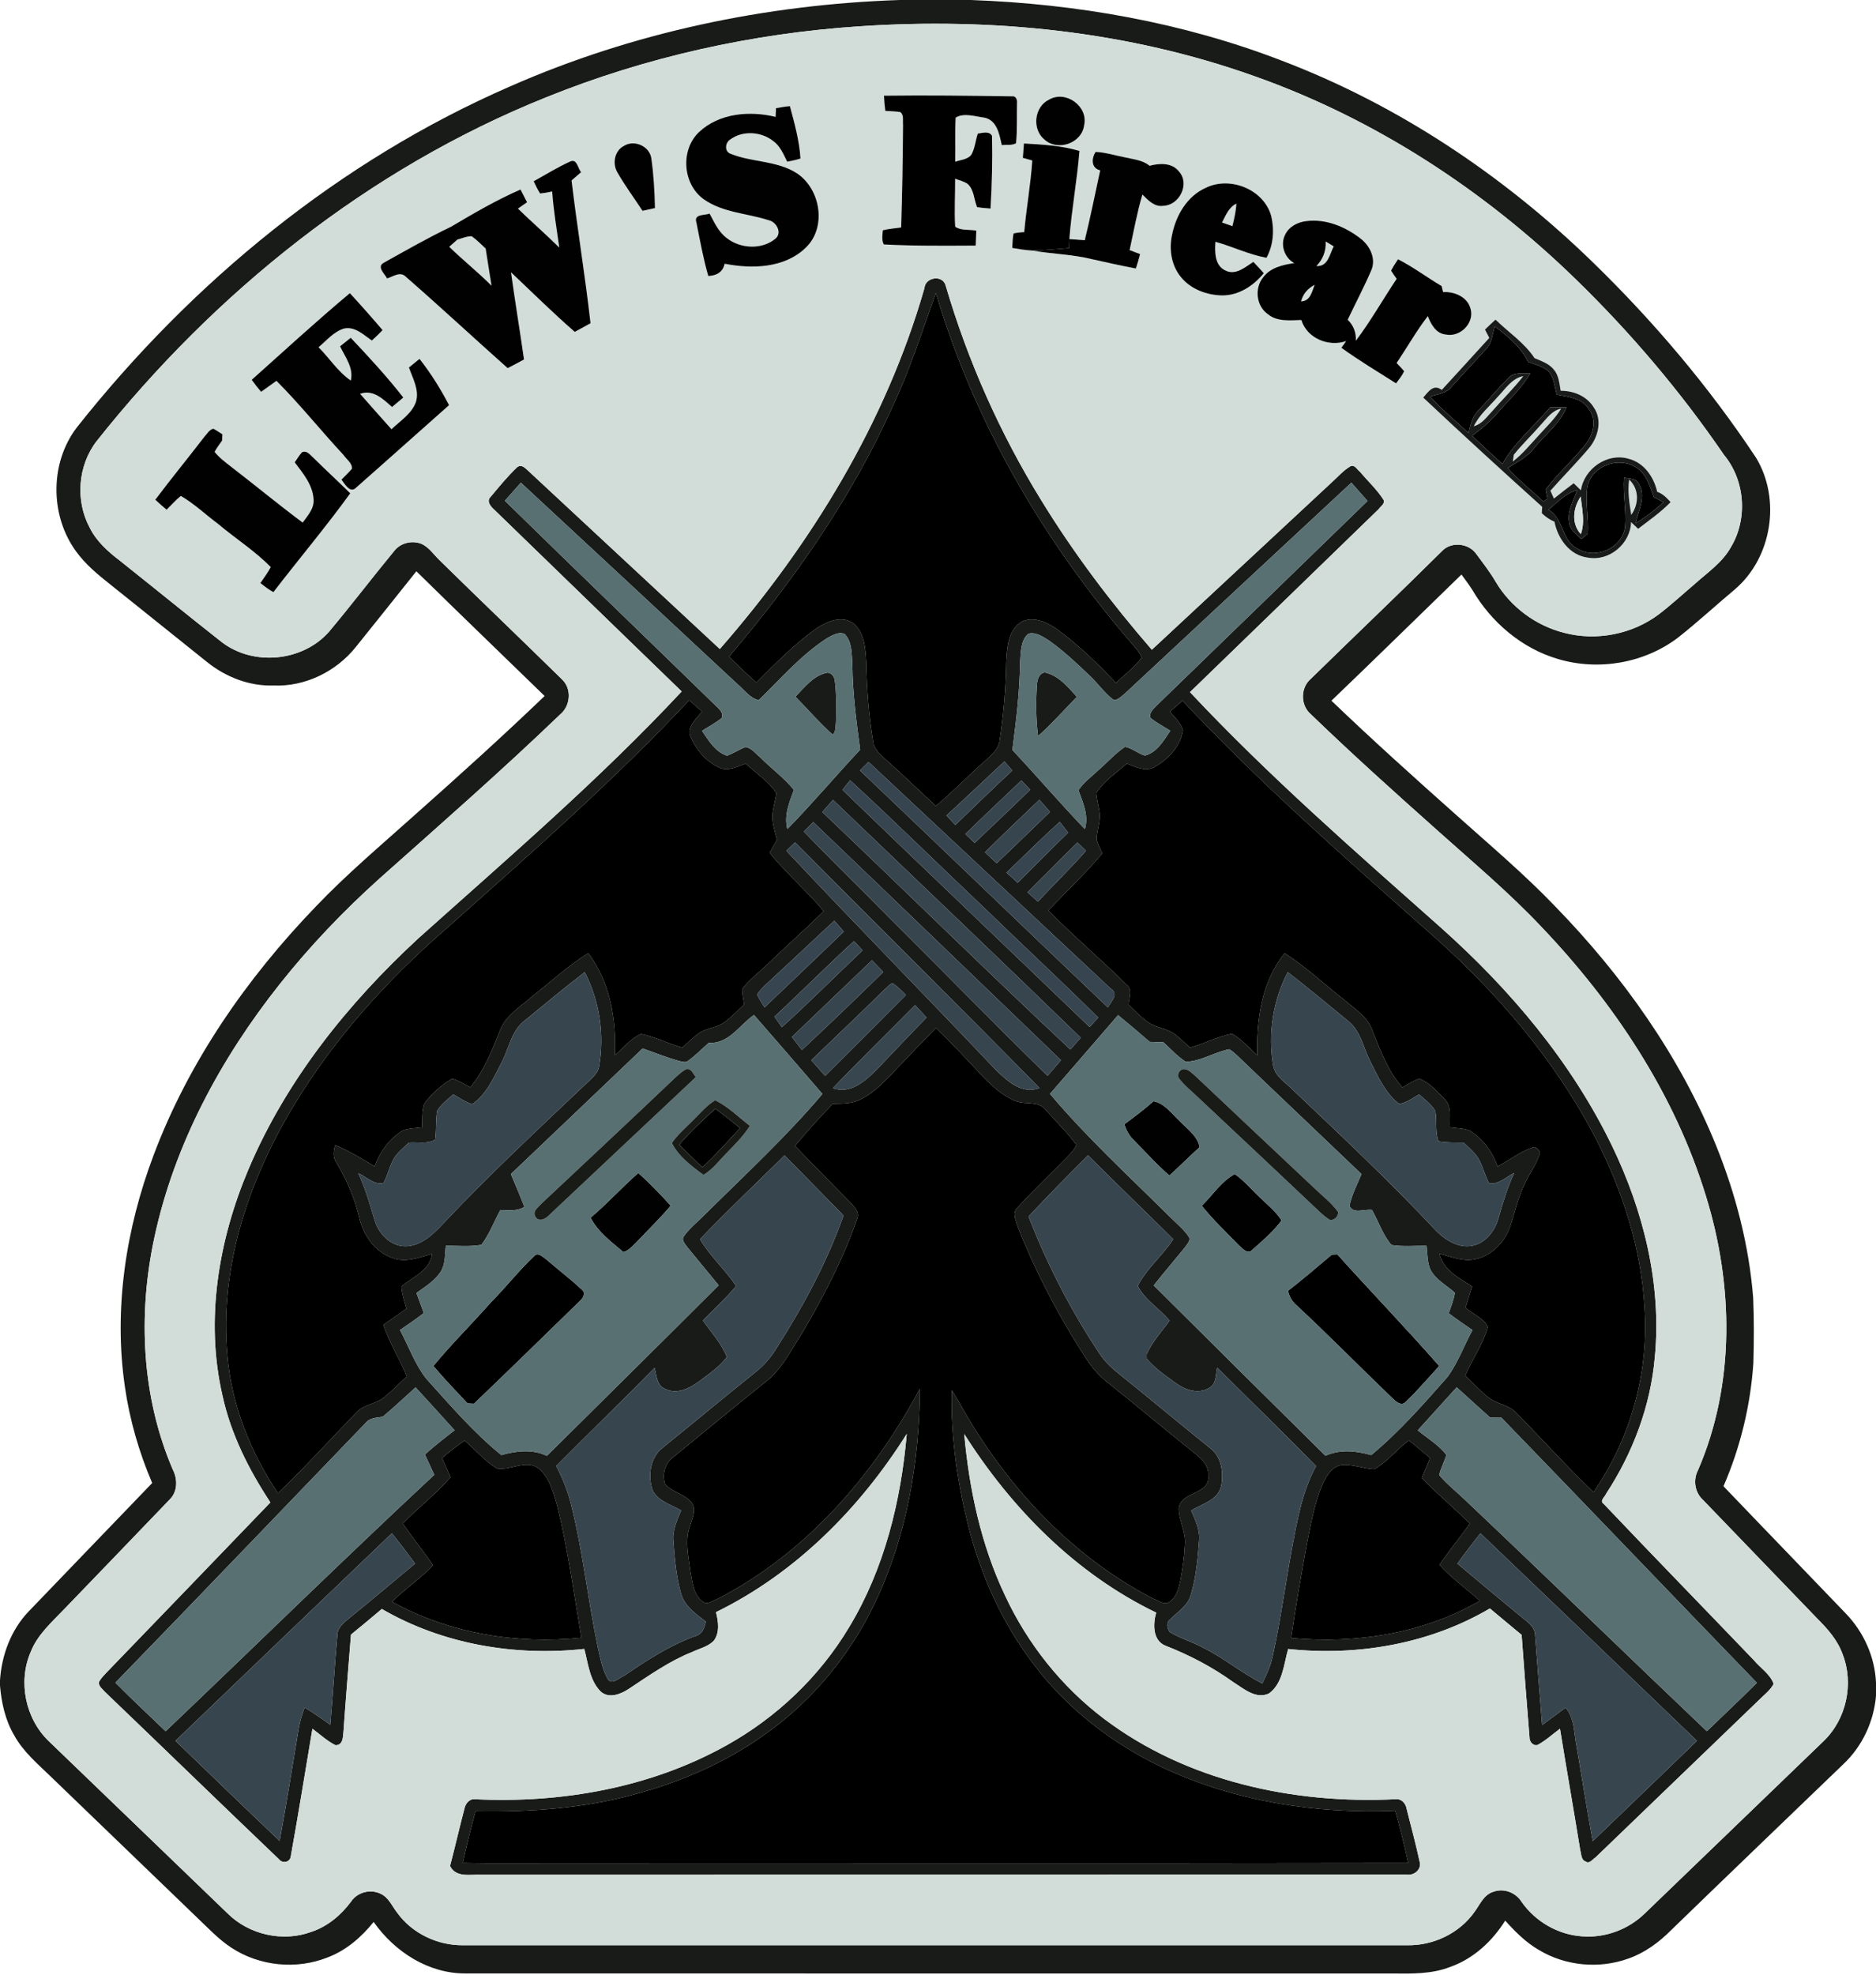<?xml version="1.0" encoding="UTF-8"?>
<svg xmlns="http://www.w3.org/2000/svg" width="632pt" height="665pt" viewBox="0 0 632 665" version="1.1">
  <g id="#ffffffff">
</g>
  <g id="#191b18ff">
    <path fill="#191b18" opacity="1.00" d=" M 303.09 0.00 L 327.06 0.00 C 362.76 1.30 398.45 7.54 431.85 20.44 C 471.06 35.36 506.61 59.15 536.62 88.35 C 557.15 108.30 575.76 130.29 591.59 154.15 C 600.06 168.15 596.95 187.79 584.50 198.44 C 578.13 203.78 572.00 209.42 565.49 214.58 C 554.12 223.33 538.55 226.03 524.84 221.92 C 512.70 218.37 502.44 209.61 496.08 198.78 C 494.93 196.95 493.62 195.22 492.35 193.48 C 477.75 207.65 463.23 221.90 448.54 235.97 C 462.24 249.11 476.36 261.80 490.54 274.42 C 501.80 284.50 513.38 294.25 523.85 305.17 C 546.55 328.49 565.85 355.53 578.13 385.79 C 584.73 402.14 589.23 419.43 590.62 437.04 C 590.93 444.36 590.89 451.69 590.69 459.02 C 589.73 473.29 586.31 487.40 580.62 500.52 C 594.29 514.82 608.07 529.02 621.75 543.30 C 627.83 549.56 631.64 557.98 632.00 566.73 L 632.00 571.12 C 631.26 579.77 627.38 588.09 621.05 594.06 C 601.70 612.70 582.29 631.28 563.00 649.99 C 558.90 654.11 554.11 657.65 548.58 659.58 C 538.75 663.15 527.36 662.08 518.40 656.67 C 514.02 654.14 510.44 650.52 507.08 646.80 C 502.73 653.76 496.38 659.64 488.55 662.40 C 482.33 664.84 475.55 664.67 468.98 664.61 C 365.00 664.59 261.01 664.63 157.03 664.59 C 144.43 664.74 132.96 657.33 125.88 647.25 C 121.73 652.40 116.56 656.89 110.30 659.22 C 99.84 663.38 87.44 662.14 78.02 655.97 C 73.65 653.15 70.12 649.29 66.36 645.74 C 50.05 630.02 33.74 614.31 17.42 598.60 C 12.87 594.16 7.82 589.99 4.73 584.31 C 1.77 579.27 0.50 573.46 0.00 567.69 L 0.00 565.84 C 0.57 557.34 3.70 548.92 9.63 542.71 C 23.48 528.26 37.41 513.88 51.27 499.44 C 46.86 489.11 43.69 478.24 42.09 467.11 C 38.21 440.77 42.43 413.71 51.78 388.94 C 63.61 357.52 83.14 329.43 106.34 305.35 C 116.76 294.42 128.32 284.69 139.55 274.62 C 154.40 261.44 169.15 248.13 183.48 234.39 C 169.09 220.37 154.58 206.48 140.27 192.39 C 133.50 200.92 126.66 209.40 119.86 217.90 C 113.24 226.18 102.70 231.35 92.04 230.85 C 84.05 231.10 76.20 228.06 69.98 223.13 C 59.60 214.83 49.24 206.49 38.86 198.19 C 34.61 194.77 30.20 191.46 26.77 187.17 C 16.81 175.09 16.37 156.34 25.92 143.90 C 64.67 94.96 114.43 54.08 171.87 29.09 C 213.16 10.92 258.06 1.50 303.09 0.00 M 289.56 8.86 C 253.38 11.25 217.52 19.21 183.89 32.82 C 124.16 56.80 72.42 98.35 32.56 148.56 C 26.22 156.76 25.32 168.62 30.23 177.72 C 32.48 182.28 36.33 185.72 40.30 188.75 C 51.80 197.89 63.19 207.19 74.74 216.27 C 85.37 224.39 101.86 222.84 110.76 212.84 C 118.26 203.92 125.32 194.63 132.73 185.64 C 134.81 182.87 138.70 181.88 141.91 183.12 C 144.58 184.28 146.18 186.88 148.24 188.82 C 161.86 202.20 175.68 215.39 189.31 228.77 C 192.72 231.96 192.21 237.75 188.67 240.64 C 168.93 259.60 148.33 277.64 127.88 295.84 C 115.75 306.73 104.45 318.56 94.31 331.33 C 74.38 356.43 58.67 385.47 51.96 416.99 C 46.43 442.79 47.70 470.46 58.20 494.87 C 59.88 498.11 59.89 502.39 57.10 505.05 C 45.36 517.33 33.53 529.53 21.76 541.78 C 17.51 546.24 12.64 550.45 10.34 556.33 C 5.97 566.41 8.58 578.92 16.54 586.47 C 36.61 605.76 56.63 625.09 76.69 644.39 C 83.90 651.56 95.27 654.11 104.83 650.61 C 110.34 648.79 114.90 644.95 118.31 640.34 C 120.44 637.18 124.85 636.10 128.24 637.76 C 130.95 639.00 132.08 641.95 133.83 644.17 C 138.87 651.14 147.44 655.19 156.00 655.09 C 262.00 655.10 367.99 655.10 473.99 655.09 C 482.80 655.28 491.68 651.10 496.76 643.83 C 498.58 641.40 499.84 638.09 503.01 637.12 C 506.52 635.76 510.60 637.29 512.58 640.44 C 517.21 647.10 524.85 651.55 532.97 652.09 C 540.78 652.73 548.74 649.73 554.29 644.21 C 574.30 624.90 594.36 605.65 614.36 586.34 C 622.02 578.98 624.63 567.01 620.76 557.13 C 619.08 552.35 615.67 548.51 612.14 545.01 C 599.33 531.73 586.53 518.43 573.73 505.14 C 570.93 502.60 570.31 498.39 572.05 495.08 C 584.64 465.97 583.96 432.52 574.64 402.59 C 564.11 368.31 543.73 337.74 519.11 311.96 C 508.38 300.60 496.41 290.55 484.79 280.15 C 470.17 267.13 455.59 254.05 441.51 240.45 C 438.06 237.42 438.09 231.60 441.59 228.61 C 456.42 214.11 471.46 199.81 486.18 185.20 C 489.37 182.34 494.89 183.05 497.33 186.55 C 499.62 189.64 502.00 192.69 503.94 196.03 C 508.97 204.45 517.45 210.73 526.97 213.12 C 537.83 215.97 549.90 213.61 558.88 206.85 C 563.00 203.69 566.81 200.17 570.77 196.81 C 575.14 192.87 580.26 189.47 583.17 184.18 C 588.85 174.64 587.90 161.73 580.77 153.18 C 566.20 131.88 549.40 112.09 530.91 94.10 C 500.05 64.06 463.14 39.96 422.44 25.60 C 380.03 10.48 334.35 5.85 289.56 8.86 Z"></path>
    <path fill="#191b18" opacity="1.00" d=" M 311.42 97.08 C 311.69 93.29 317.60 92.40 318.59 96.19 C 326.04 121.54 336.87 145.88 350.72 168.37 C 361.66 186.24 374.33 202.99 388.04 218.81 C 408.19 200.07 428.34 181.33 448.49 162.59 C 450.64 160.70 452.51 158.41 455.02 156.98 C 456.44 156.40 457.23 158.21 458.20 158.91 C 460.77 161.99 463.78 164.75 465.97 168.13 C 466.92 169.44 465.11 170.48 464.47 171.45 C 443.27 191.99 422.12 212.57 400.89 233.09 C 427.36 261.33 456.58 286.78 485.49 312.46 C 508.81 333.26 529.43 357.68 543.10 385.94 C 553.71 407.92 559.84 432.57 557.49 457.06 C 556.05 473.47 550.10 489.27 541.10 503.01 C 540.71 504.12 538.72 505.42 540.27 506.46 C 557.02 524.10 574.01 541.53 590.85 559.09 C 593.05 561.74 596.34 563.76 597.52 567.08 C 596.37 569.29 594.28 570.78 592.56 572.53 C 574.19 590.18 555.85 607.87 537.49 625.54 C 536.53 626.11 535.41 627.87 534.18 626.89 C 532.61 626.40 532.78 624.39 532.37 623.13 C 530.15 609.47 527.75 595.84 525.54 582.18 C 523.03 584.03 520.72 586.18 517.96 587.66 C 516.42 588.06 515.20 586.45 515.27 585.07 C 514.36 573.58 513.43 562.08 512.62 550.58 C 509.03 547.63 505.49 544.63 501.92 541.68 C 481.58 553.65 457.30 557.81 433.97 555.33 C 432.47 560.46 432.19 566.92 427.50 570.31 C 423.11 572.39 418.97 568.67 415.45 566.47 C 408.42 561.41 400.72 557.38 392.66 554.23 C 388.25 552.48 388.41 546.90 389.50 543.08 C 362.51 530.08 340.75 508.03 324.84 482.92 C 326.52 501.62 330.51 520.32 338.60 537.35 C 346.18 553.58 357.63 568.03 371.94 578.84 C 399.75 599.84 435.72 607.60 470.06 605.92 C 472.09 605.63 473.59 607.31 473.88 609.18 C 475.38 615.14 477.00 621.09 478.29 627.10 C 478.93 629.62 476.36 631.67 473.99 631.32 C 369.99 631.38 266.00 631.31 162.00 631.36 C 158.33 631.20 153.59 632.42 151.61 628.40 C 153.31 621.98 154.77 615.49 156.47 609.07 C 156.80 607.42 158.09 605.75 159.94 605.92 C 189.07 607.35 219.06 602.10 244.71 587.80 C 261.63 578.39 276.13 564.62 286.06 547.98 C 297.93 528.35 303.51 505.56 305.48 482.88 C 289.71 507.94 268.00 529.83 241.21 542.92 C 242.00 546.08 242.55 549.81 240.44 552.59 C 238.51 554.54 235.71 555.16 233.29 556.29 C 225.55 559.36 218.74 564.20 211.84 568.76 C 209.14 570.56 205.15 572.16 202.36 569.66 C 198.62 565.88 198.14 560.21 196.84 555.31 C 173.44 557.85 149.10 553.74 128.63 541.85 C 125.18 544.75 121.74 547.65 118.24 550.48 C 117.37 561.35 116.48 572.22 115.72 583.10 C 115.53 585.00 115.59 587.71 113.04 587.74 C 110.17 586.31 107.81 584.07 105.25 582.19 C 102.85 596.47 100.55 610.78 97.98 625.04 C 97.81 627.18 95.19 627.75 93.94 626.10 C 74.33 607.38 54.88 588.47 35.29 569.72 C 34.48 568.74 33.09 567.84 33.36 566.40 C 33.93 565.31 34.80 564.42 35.62 563.53 C 54.15 544.38 72.59 525.15 91.09 505.97 C 83.83 494.96 77.78 482.97 74.95 470.01 C 69.05 444.51 73.62 417.59 83.71 393.76 C 96.42 363.77 117.24 337.85 141.05 315.90 C 171.20 288.90 201.99 262.48 229.65 232.86 C 208.56 212.46 187.53 191.99 166.44 171.59 C 165.30 170.58 163.77 168.74 165.28 167.33 C 168.19 163.87 171.05 160.31 174.36 157.22 C 175.69 156.39 176.76 157.46 177.70 158.32 C 199.29 178.41 220.89 198.50 242.50 218.57 C 273.32 183.28 298.41 142.32 311.42 97.08 M 300.48 137.39 C 286.69 167.97 267.26 195.64 245.59 221.13 C 248.57 224.14 251.65 227.06 254.83 229.87 C 261.14 223.47 267.53 217.05 274.83 211.77 C 278.35 209.40 283.35 207.13 287.30 209.79 C 291.24 212.90 291.59 218.41 291.82 223.04 C 292.01 232.06 292.68 241.08 294.18 249.98 C 294.50 252.46 296.62 254.04 298.27 255.68 C 304.05 260.81 309.58 266.20 315.27 271.42 C 320.95 266.75 325.98 261.37 331.53 256.55 C 333.74 254.45 336.55 252.36 336.81 249.06 C 338.11 240.42 338.86 231.71 338.98 222.98 C 339.21 218.31 339.55 212.64 343.70 209.65 C 347.72 207.22 352.58 209.42 356.04 211.87 C 363.31 217.15 369.76 223.46 375.93 229.97 C 378.89 227.21 382.16 224.73 384.63 221.50 C 384.11 219.84 382.82 218.59 381.77 217.28 C 351.88 182.80 328.31 142.53 315.29 98.67 C 310.63 111.68 306.42 124.88 300.48 137.39 M 175.47 162.55 C 173.68 164.59 171.89 166.61 170.08 168.63 C 193.89 191.94 217.91 215.03 241.77 238.28 C 242.74 239.24 243.76 240.35 243.12 241.82 C 241.08 243.48 238.72 244.70 236.51 246.11 C 238.71 249.40 240.96 253.21 244.96 254.51 C 247.07 253.68 248.99 252.42 251.10 251.59 C 253.15 251.77 254.48 253.78 256.03 254.97 C 259.72 258.76 264.12 261.87 267.45 266.00 C 265.89 270.25 264.07 274.59 265.24 279.22 C 273.69 270.57 281.50 261.31 289.77 252.47 C 288.51 243.03 287.24 233.55 287.15 224.01 C 286.89 220.47 287.19 216.30 284.57 213.52 C 282.56 212.65 280.50 213.92 278.76 214.84 C 269.94 220.51 263.04 228.54 255.61 235.79 C 252.62 235.16 250.78 232.34 248.54 230.49 C 224.21 207.82 199.86 185.15 175.47 162.55 M 378.76 233.75 C 377.67 234.53 376.59 235.91 375.10 235.67 C 372.12 233.43 369.98 230.28 367.28 227.73 C 362.86 223.47 358.35 219.24 353.34 215.68 C 351.29 214.43 348.93 212.72 346.41 213.43 C 343.73 215.78 343.95 219.71 343.66 222.98 C 343.55 232.89 342.32 242.74 341.06 252.57 C 349.30 261.36 357.15 270.52 365.49 279.23 C 366.83 274.60 364.85 270.34 363.30 266.11 C 365.16 263.39 367.87 261.42 370.24 259.18 C 373.17 256.64 375.76 253.67 379.00 251.50 C 381.45 251.95 383.36 253.78 385.73 254.46 C 389.83 253.36 392.03 249.37 394.27 246.10 C 392.02 244.70 389.68 243.44 387.60 241.79 C 386.96 240.01 388.55 238.83 389.59 237.66 C 413.33 214.72 436.99 191.69 460.70 168.71 C 458.89 166.65 457.08 164.60 455.26 162.55 C 429.77 186.29 404.22 209.97 378.76 233.75 M 150.54 312.56 C 130.49 329.92 112.43 349.87 98.76 372.67 C 83.76 397.62 73.94 426.78 76.58 456.17 C 77.92 472.95 84.33 488.95 93.62 502.87 C 102.87 494.02 111.48 484.51 120.39 475.33 C 122.93 472.88 126.80 472.79 129.47 470.52 C 132.14 468.35 134.52 465.85 137.06 463.54 C 134.68 457.62 131.12 452.24 129.17 446.13 C 131.77 444.34 134.36 442.54 136.93 440.71 C 136.25 438.26 135.40 435.82 135.21 433.26 C 139.08 429.97 144.81 427.98 145.60 422.23 C 141.34 423.42 136.78 425.31 132.37 423.68 C 126.30 421.73 122.36 415.95 121.00 409.94 C 119.47 403.45 116.80 397.32 113.38 391.61 C 112.06 389.81 112.34 387.66 112.92 385.66 C 117.60 387.55 121.89 390.21 126.20 392.80 C 127.98 387.89 131.20 383.42 135.72 380.71 C 137.77 379.94 140.01 379.96 142.16 379.67 C 142.32 377.04 142.05 374.29 142.88 371.76 C 145.37 368.35 148.64 365.43 152.27 363.28 C 154.49 363.86 156.44 365.12 158.46 366.18 C 163.01 360.64 165.71 353.94 168.32 347.34 C 170.13 342.18 175.03 339.26 178.95 335.85 C 185.30 330.84 191.29 325.32 198.16 321.00 C 205.57 330.72 207.68 343.39 207.16 355.35 C 210.08 352.97 212.47 349.62 216.01 348.21 C 220.80 349.19 225.19 351.52 229.89 352.82 C 231.60 351.23 233.25 349.57 235.13 348.17 C 237.80 346.13 241.48 346.22 244.16 344.19 C 246.53 342.42 248.58 340.29 250.70 338.24 C 250.42 336.54 250.07 334.84 250.03 333.12 C 252.25 330.01 255.42 327.77 258.12 325.11 C 264.52 318.97 271.18 313.08 277.51 306.86 C 271.77 299.99 264.90 294.16 259.28 287.18 C 260.11 285.73 260.95 284.28 261.78 282.83 C 261.11 280.25 260.24 277.66 260.21 274.97 C 260.27 272.28 261.25 269.72 261.53 267.06 C 258.90 263.06 254.68 260.43 251.25 257.15 C 248.42 258.11 245.35 259.90 242.35 258.53 C 238.00 256.52 234.59 252.63 232.69 248.28 C 231.10 244.80 234.69 242.11 236.49 239.61 C 235.05 238.34 233.62 237.07 232.18 235.81 C 206.60 263.08 178.43 287.73 150.54 312.56 M 394.10 239.65 C 395.71 241.61 397.82 243.38 398.50 245.91 C 397.73 251.25 393.62 255.68 389.05 258.24 C 385.98 260.06 382.58 258.30 379.63 257.16 C 376.07 260.28 371.92 262.98 369.32 267.02 C 369.49 269.48 370.28 271.85 370.49 274.32 C 370.61 277.19 369.44 279.93 369.45 282.80 C 369.87 284.41 370.69 285.87 371.38 287.38 C 365.72 294.14 359.28 300.20 353.19 306.58 C 361.59 315.28 370.89 323.04 379.46 331.56 C 381.68 333.22 380.30 336.05 380.17 338.31 C 382.28 340.37 384.33 342.52 386.75 344.24 C 389.48 346.14 393.06 346.28 395.75 348.28 C 397.59 349.65 399.22 351.27 400.91 352.83 C 405.67 351.45 410.14 349.12 415.00 348.13 C 418.32 349.95 420.77 352.94 423.59 355.42 C 423.23 343.44 425.02 330.59 432.79 321.00 C 440.00 325.70 446.32 331.58 453.06 336.91 C 456.48 339.84 460.68 342.41 462.27 346.87 C 465.00 353.62 467.52 360.68 472.44 366.21 C 474.29 365.17 476.10 363.98 478.13 363.27 C 481.63 364.61 484.21 367.62 486.77 370.27 C 489.21 372.75 488.16 376.54 488.44 379.66 C 490.71 379.98 493.13 379.90 495.28 380.84 C 499.66 383.60 502.79 387.98 504.54 392.82 C 508.66 390.62 512.42 387.60 516.93 386.24 C 517.90 386.71 519.10 387.56 518.62 388.82 C 517.37 392.55 514.91 395.72 513.37 399.32 C 511.14 403.87 510.28 408.90 508.54 413.63 C 506.43 419.26 501.17 423.99 495.00 424.32 C 491.52 424.36 488.21 423.10 484.91 422.18 C 486.24 427.76 491.52 430.38 495.93 433.24 C 495.20 435.62 494.46 438.01 493.72 440.40 C 496.15 442.57 500.01 443.94 501.23 446.97 C 499.60 452.75 495.99 457.72 493.64 463.22 C 496.18 465.72 498.60 468.39 501.41 470.61 C 504.13 472.80 507.98 473.01 510.51 475.51 C 519.35 484.44 527.72 493.86 536.84 502.52 C 549.36 484.36 555.62 462.02 554.00 440.00 C 552.87 420.44 546.72 401.48 537.94 384.07 C 524.05 357.09 503.96 333.69 481.22 313.78 C 452.86 288.66 424.31 263.62 398.37 235.96 C 396.94 237.18 395.52 238.42 394.10 239.65 M 289.72 259.47 C 317.65 285.98 345.33 312.75 373.24 339.27 C 374.36 337.22 377.07 334.69 374.13 332.89 C 346.96 307.45 319.75 282.04 292.59 256.59 C 291.63 257.55 290.67 258.51 289.72 259.47 M 318.85 274.63 C 319.84 275.70 320.84 276.76 321.84 277.82 C 328.23 271.70 334.54 265.51 341.03 259.49 C 340.15 258.46 339.26 257.44 338.36 256.43 C 331.86 262.50 325.41 268.63 318.85 274.63 M 286.38 262.76 C 285.52 263.84 284.67 264.92 283.82 266.00 C 311.48 292.72 339.36 319.21 367.08 345.87 C 368.04 344.81 369.01 343.75 369.98 342.70 C 357.48 330.29 344.54 318.33 331.91 306.06 C 316.68 291.68 301.79 276.94 286.38 262.76 M 325.22 280.87 C 326.25 281.87 327.30 282.87 328.34 283.88 C 334.59 277.91 340.89 272.00 347.06 265.96 C 346.07 264.91 345.08 263.87 344.09 262.82 C 337.80 268.84 331.45 274.79 325.22 280.87 M 277.03 273.47 C 304.98 300.03 332.44 327.11 360.60 353.45 C 361.76 352.12 362.93 350.80 364.09 349.48 C 336.43 322.61 308.46 296.05 280.62 269.37 C 279.42 270.74 278.22 272.10 277.03 273.47 M 331.81 287.03 C 333.13 288.25 334.45 289.47 335.78 290.70 C 341.83 285.00 347.75 279.17 353.74 273.43 C 352.54 272.06 351.34 270.70 350.15 269.34 C 343.99 275.19 337.85 281.06 331.81 287.03 M 270.82 280.06 C 280.16 289.76 289.84 299.15 299.29 308.75 C 317.21 326.55 334.84 344.65 352.90 362.31 C 354.41 360.56 355.92 358.80 357.43 357.04 C 329.62 330.31 301.84 303.53 273.97 276.86 C 272.92 277.92 271.87 278.99 270.82 280.06 M 339.07 293.87 C 340.33 295.00 341.59 296.14 342.86 297.28 C 348.54 291.67 354.10 285.95 359.84 280.41 C 358.90 279.19 357.96 277.97 357.02 276.76 C 350.88 282.30 345.05 288.16 339.07 293.87 M 264.91 286.51 C 288.07 311.20 311.81 335.32 335.09 359.90 C 339.04 363.80 344.13 368.73 350.20 366.42 C 322.96 338.64 295.23 311.33 267.85 283.67 C 266.87 284.62 265.89 285.56 264.91 286.51 M 346.16 300.49 C 347.33 301.54 348.50 302.59 349.68 303.65 C 354.99 297.87 360.68 292.44 365.85 286.52 C 364.88 285.59 363.92 284.66 362.97 283.74 C 357.31 289.26 351.82 294.97 346.16 300.49 M 258.26 331.31 C 257.09 332.42 255.94 333.57 255.05 334.92 C 255.76 336.43 256.68 337.83 257.57 339.25 C 266.50 330.78 275.39 322.27 284.26 313.75 C 283.20 312.52 282.14 311.28 281.09 310.06 C 273.45 317.11 265.92 324.28 258.26 331.31 M 260.90 342.38 C 261.73 343.56 262.57 344.74 263.41 345.92 C 272.68 337.53 281.51 328.66 290.59 320.06 C 289.62 319.02 288.65 317.98 287.69 316.94 C 278.60 325.25 269.93 334.00 260.90 342.38 M 266.78 349.23 C 267.90 350.68 269.03 352.13 270.16 353.59 C 279.41 344.95 288.55 336.19 297.58 327.32 C 296.30 326.01 295.02 324.70 293.75 323.40 C 284.77 332.02 275.73 340.58 266.78 349.23 M 176.77 343.69 C 172.23 347.13 171.47 353.15 168.93 357.91 C 166.29 362.92 163.89 368.61 159.04 371.87 C 156.76 371.12 154.76 369.75 152.71 368.54 C 150.82 370.28 148.62 371.82 147.29 374.07 C 146.71 377.28 147.07 380.58 146.59 383.81 C 144.00 385.39 140.70 384.54 137.81 384.77 C 136.07 386.37 134.21 387.90 132.86 389.87 C 131.25 392.53 130.67 395.66 129.21 398.39 C 126.10 399.21 123.42 396.30 120.71 395.12 C 123.07 400.19 124.59 405.56 126.20 410.90 C 127.56 415.58 131.75 419.88 136.89 419.70 C 141.99 419.44 145.92 415.71 149.21 412.17 C 165.21 395.15 182.36 379.29 199.30 363.22 C 200.44 362.05 201.62 360.76 201.83 359.07 C 203.70 348.33 201.96 337.09 196.99 327.39 C 190.13 332.67 183.47 338.21 176.77 343.69 M 428.95 359.02 C 429.71 362.73 433.39 364.73 435.83 367.31 C 452.25 382.84 468.69 398.36 484.16 414.85 C 487.47 418.04 492.24 420.79 496.95 419.27 C 501.14 417.99 503.81 413.99 504.92 409.94 C 506.31 404.86 507.90 399.83 510.11 395.04 C 507.42 396.30 504.81 399.08 501.66 398.49 C 500.16 395.75 499.52 392.62 497.94 389.93 C 496.60 387.95 494.76 386.41 493.05 384.78 C 490.23 384.75 487.38 384.87 484.59 384.37 C 483.41 381.11 484.15 377.57 483.56 374.21 C 482.28 371.89 479.99 370.35 478.10 368.56 C 475.94 369.76 473.88 371.39 471.37 371.77 C 466.69 368.16 464.22 362.56 461.63 357.42 C 459.26 352.84 458.42 347.18 454.16 343.83 C 447.43 338.30 440.74 332.71 433.83 327.40 C 428.78 337.04 427.09 348.31 428.95 359.02 M 298.16 333.06 C 289.98 341.16 281.59 349.06 273.31 357.05 C 274.87 358.80 276.42 360.55 277.98 362.31 C 287.08 353.26 296.16 344.19 305.19 335.08 C 303.97 333.90 302.82 332.65 301.45 331.64 C 300.20 330.39 299.16 332.45 298.16 333.06 M 280.59 366.46 C 286.45 368.57 291.46 364.10 295.30 360.27 C 300.91 354.40 306.46 348.48 312.15 342.69 C 310.86 341.29 309.57 339.89 308.28 338.49 C 299.07 347.83 289.65 356.97 280.59 366.46 M 238.78 351.19 C 236.52 353.16 234.45 355.35 232.00 357.10 C 231.09 358.04 229.81 357.53 228.73 357.29 C 224.57 356.15 220.57 354.51 216.50 353.09 C 201.74 367.22 186.91 381.29 172.12 395.38 C 173.66 399.06 175.21 402.74 176.69 406.46 C 174.20 407.90 171.33 407.67 168.58 407.49 C 166.42 411.38 164.89 415.66 162.17 419.22 C 158.23 419.92 154.19 419.49 150.20 419.53 C 149.84 422.52 150.09 425.81 148.37 428.44 C 146.34 431.43 143.18 433.35 140.30 435.44 C 141.14 437.68 141.97 439.93 142.79 442.19 C 140.17 444.19 137.48 446.08 134.75 447.91 C 137.70 453.39 139.75 459.43 143.65 464.35 C 151.70 473.27 159.55 482.43 168.91 490.03 C 173.94 488.59 179.35 487.95 184.24 490.28 C 203.53 471.15 222.88 452.06 242.10 432.85 C 238.68 428.62 235.16 424.46 231.72 420.23 C 231.00 419.10 229.47 417.86 230.34 416.39 C 232.25 413.67 234.90 411.59 237.22 409.24 C 250.73 395.86 264.74 382.94 277.06 368.41 C 269.40 359.52 261.71 350.66 254.00 341.81 C 249.12 345.22 245.47 351.66 238.78 351.19 M 376.67 341.87 C 369.06 350.74 361.36 359.53 353.73 368.38 C 366.05 382.99 380.14 395.93 393.69 409.36 C 395.99 411.71 398.65 413.77 400.51 416.52 C 401.20 417.88 399.84 419.04 399.18 420.09 C 395.70 424.38 392.10 428.56 388.68 432.89 C 407.95 452.03 427.21 471.18 446.54 490.26 C 451.46 487.97 456.88 488.60 461.94 490.02 C 471.43 482.15 479.55 472.87 487.69 463.66 C 491.19 458.83 493.21 453.13 496.06 447.92 C 493.34 446.10 490.66 444.24 488.06 442.28 C 488.84 440.00 489.75 437.75 490.12 435.37 C 487.26 432.76 483.47 430.92 481.75 427.28 C 480.80 424.82 480.88 422.12 480.58 419.54 C 476.65 419.49 472.67 419.90 468.77 419.28 C 465.83 415.84 464.40 411.40 462.22 407.49 C 459.78 407.08 455.81 409.00 454.62 406.07 C 455.40 402.32 457.21 398.91 458.67 395.40 C 444.68 382.01 430.60 368.73 416.64 355.32 C 415.83 354.60 415.03 353.88 414.10 353.35 C 409.11 354.35 404.61 357.41 399.47 357.58 C 396.65 355.79 394.41 353.27 391.97 351.03 C 390.40 350.96 388.85 350.91 387.30 350.85 C 383.79 347.81 380.27 344.80 376.67 341.87 M 315.34 346.13 C 310.89 350.73 306.43 355.32 302.03 359.98 C 298.28 363.92 294.51 368.13 289.47 370.45 C 286.69 371.77 283.56 371.65 280.56 371.73 C 276.10 376.26 271.90 381.04 267.81 385.90 C 273.90 392.24 280.09 398.47 286.26 404.74 C 287.78 406.37 289.85 408.25 288.67 410.70 C 284.01 424.12 277.37 436.80 270.17 449.02 C 266.51 454.63 263.53 460.94 258.15 465.17 C 247.61 473.63 237.16 482.21 226.73 490.79 C 223.93 492.85 222.99 496.75 224.13 499.96 C 226.64 502.56 230.64 503.16 232.97 505.97 C 234.68 508.33 233.23 511.22 232.54 513.68 C 230.56 518.72 232.01 524.15 232.60 529.31 C 233.26 532.78 233.58 536.99 236.64 539.29 C 238.14 540.68 239.99 539.08 241.53 538.56 C 271.38 523.26 294.29 496.94 309.90 467.65 C 309.75 492.31 305.47 517.33 294.80 539.72 C 286.56 557.04 274.04 572.34 258.44 583.54 C 245.40 593.05 230.44 599.69 214.92 603.96 C 197.15 609.01 178.59 610.30 160.19 609.97 C 158.66 615.74 157.16 621.53 155.90 627.38 C 158.59 627.43 161.28 627.49 163.97 627.50 C 267.45 627.39 370.92 627.60 474.40 627.39 C 473.14 621.48 471.67 615.62 470.04 609.80 C 443.30 610.93 416.04 606.67 391.70 595.26 C 374.44 587.05 358.86 574.95 347.49 559.50 C 337.81 546.57 330.99 531.63 326.77 516.08 C 322.70 500.48 320.23 484.31 320.66 468.17 C 321.44 469.45 322.23 470.75 323.00 472.06 C 338.23 499.57 360.44 523.95 388.63 538.44 C 390.38 539.02 392.55 540.89 394.23 539.26 C 396.37 537.74 397.00 535.02 397.58 532.62 C 398.40 528.44 398.99 524.21 399.20 519.97 C 399.50 515.83 397.15 512.10 397.10 508.02 C 397.73 502.12 407.81 503.43 407.02 496.98 C 407.38 492.85 403.70 490.38 400.90 488.12 C 391.61 480.74 382.58 473.04 373.26 465.69 C 369.47 462.80 366.65 458.90 364.20 454.86 C 355.83 441.64 348.60 427.70 342.87 413.14 C 342.32 411.10 340.82 408.46 342.74 406.73 C 348.44 400.44 354.73 394.70 360.57 388.54 C 361.35 387.61 362.26 386.69 362.60 385.50 C 359.49 381.31 355.71 377.66 352.27 373.75 C 349.83 370.56 345.42 372.15 342.13 370.78 C 337.66 369.03 334.11 365.61 330.82 362.24 C 325.74 356.79 320.65 351.35 315.34 346.13 M 264.30 389.10 C 254.81 398.50 245.03 407.65 235.83 417.33 C 239.21 423.06 244.29 427.58 248.02 433.09 C 244.54 437.21 240.57 440.86 236.79 444.69 C 239.59 448.70 243.05 452.38 244.87 456.99 C 242.34 460.41 238.71 462.78 235.36 465.31 C 232.24 467.58 228.05 469.68 224.24 467.80 C 221.24 466.77 221.20 463.21 220.53 460.65 C 209.59 471.77 198.38 482.63 187.39 493.71 C 189.63 498.04 191.45 502.58 192.56 507.33 C 196.42 522.95 198.11 538.99 201.38 554.73 C 202.23 558.30 202.84 562.04 204.68 565.27 C 206.00 567.77 208.60 564.99 210.31 564.32 C 217.80 559.18 225.48 554.20 234.06 551.04 C 236.50 550.50 237.33 548.32 237.79 546.11 C 234.47 543.53 230.57 540.94 229.43 536.62 C 227.77 530.89 227.30 524.90 226.85 518.99 C 226.48 515.33 228.12 511.95 229.47 508.67 C 226.15 506.72 221.79 505.62 219.90 501.98 C 218.13 497.10 219.02 490.67 223.41 487.43 C 233.72 479.10 243.90 470.60 254.25 462.32 C 257.08 460.11 259.49 457.41 261.38 454.37 C 270.44 440.18 278.56 425.26 284.17 409.35 C 277.54 402.61 270.96 395.81 264.30 389.10 M 346.51 409.69 C 352.86 426.05 360.96 441.73 370.73 456.31 C 372.47 458.84 374.76 460.92 377.16 462.83 C 387.33 470.97 397.30 479.35 407.45 487.50 C 411.46 490.33 412.27 495.81 411.42 500.32 C 410.43 505.19 404.99 506.45 401.29 508.68 C 402.67 511.95 404.35 515.33 403.94 519.00 C 403.48 525.09 402.94 531.26 401.15 537.13 C 400.18 540.79 396.75 542.77 394.26 545.31 C 392.83 546.28 393.15 548.39 394.08 549.62 C 397.57 551.74 401.58 552.86 405.18 554.82 C 412.22 558.26 418.24 563.40 425.24 566.92 C 426.69 564.05 428.02 561.09 428.70 557.94 C 431.42 545.75 433.04 533.36 435.31 521.10 C 437.09 511.76 438.74 502.19 443.36 493.75 C 432.43 482.53 421.16 471.64 410.06 460.59 C 409.52 462.90 409.84 466.06 407.40 467.39 C 403.79 469.62 399.33 468.14 396.18 465.83 C 392.71 463.31 389.07 460.87 386.30 457.56 C 386.30 457.20 386.29 456.48 386.28 456.11 C 388.13 451.89 391.34 448.46 394.01 444.76 C 390.67 440.70 385.58 437.71 383.29 433.04 C 386.29 427.18 391.64 422.84 395.26 417.34 C 385.73 407.87 376.04 398.56 366.53 389.08 C 359.76 395.86 353.03 402.68 346.51 409.69 M 128.92 477.13 C 126.90 477.45 124.59 477.44 123.19 479.20 C 95.09 508.35 67.10 537.62 38.88 566.67 C 44.39 572.26 50.16 577.58 55.79 583.04 C 85.99 554.28 115.80 525.10 146.30 496.66 C 145.24 494.38 144.18 492.10 143.14 489.82 C 146.36 486.96 149.73 484.29 153.15 481.68 C 148.78 476.85 144.41 472.02 140.01 467.23 C 136.32 470.53 132.73 473.96 128.92 477.13 M 477.63 481.69 C 480.89 484.38 484.68 486.57 487.29 489.97 C 486.57 492.25 485.44 494.39 484.83 496.72 C 487.48 499.88 490.77 502.42 493.73 505.29 C 520.98 531.04 547.84 557.19 575.01 583.02 C 580.63 577.59 586.34 572.25 591.87 566.72 C 563.12 537.01 534.57 507.12 505.80 477.44 C 504.54 477.43 503.28 477.42 502.03 477.42 C 498.25 474.04 494.51 470.61 490.74 467.21 C 486.37 472.04 481.99 476.86 477.63 481.69 M 148.91 491.02 C 149.87 493.16 150.83 495.31 151.80 497.47 C 146.89 503.13 140.90 507.70 135.70 513.07 C 138.93 517.88 142.66 522.34 145.90 527.15 C 141.60 531.60 136.44 535.09 132.04 539.43 C 151.38 550.09 174.01 553.82 195.88 551.54 C 193.35 536.69 191.32 521.72 187.71 507.07 C 186.34 502.44 185.04 497.15 180.95 494.14 C 176.64 491.73 171.80 495.29 167.38 494.51 C 163.28 492.00 160.15 488.23 156.51 485.13 C 153.87 486.96 151.34 488.93 148.91 491.02 M 462.96 494.77 C 459.32 494.61 455.83 493.09 452.16 493.34 C 448.87 493.74 446.91 496.87 445.65 499.62 C 442.96 505.89 441.71 512.65 440.39 519.31 C 438.41 530.06 436.52 540.82 434.96 551.64 C 456.75 553.67 479.45 550.16 498.55 539.10 C 494.04 535.04 489.02 531.53 484.95 526.99 C 488.17 522.20 491.89 517.78 495.18 513.04 C 489.84 507.87 484.16 503.06 478.97 497.75 C 479.90 495.50 480.84 493.26 481.79 491.02 C 479.43 489.00 477.05 487.02 474.63 485.08 C 470.54 488.06 467.41 492.32 462.96 494.77 M 59.11 586.25 C 70.78 597.52 82.45 608.79 94.21 619.97 C 96.52 607.32 98.56 594.62 100.65 581.94 C 101.08 579.58 101.79 577.29 102.62 575.05 C 105.60 576.83 108.46 578.80 111.26 580.86 C 112.17 570.86 112.71 560.84 113.64 550.85 C 113.61 548.07 115.94 546.39 117.85 544.79 C 125.26 538.82 132.49 532.63 139.84 526.58 C 137.30 523.12 134.70 519.71 132.04 516.35 C 107.71 539.62 83.39 562.92 59.11 586.25 M 490.99 526.59 C 498.68 533.03 506.38 539.49 514.15 545.84 C 515.81 547.11 517.27 548.79 517.19 551.03 C 517.99 561.00 518.70 570.97 519.52 580.94 C 522.16 578.99 524.79 577.03 527.43 575.09 C 530.50 578.69 530.22 583.66 531.12 588.04 C 532.96 598.70 534.61 609.40 536.57 620.04 C 548.30 608.80 559.99 597.53 571.68 586.26 C 547.39 562.95 523.11 539.63 498.75 516.38 C 496.07 519.71 493.48 523.11 490.99 526.59 Z"></path>
    <path fill="#191b18" opacity="1.00" d=" M 267.97 234.62 C 270.95 231.57 273.78 227.80 278.09 226.67 C 279.83 226.06 281.19 227.83 281.26 229.42 C 281.85 233.93 281.64 238.50 281.61 243.03 C 281.46 244.51 281.68 246.26 280.55 247.43 C 276.08 243.45 272.15 238.89 267.97 234.62 Z"></path>
    <path fill="#191b18" opacity="1.00" d=" M 349.30 230.89 C 349.41 229.09 349.85 226.83 351.98 226.46 C 356.62 227.45 359.74 231.35 362.79 234.67 C 358.46 239.10 354.35 243.77 349.71 247.89 C 348.97 242.26 348.94 236.55 349.30 230.89 Z"></path>
  </g>
  <g id="#d2ddd9ff">
    <path fill="#d2ddd9" opacity="1.00" d=" M 289.56 8.86 C 334.35 5.85 380.03 10.48 422.44 25.60 C 463.14 39.96 500.05 64.06 530.91 94.10 C 549.40 112.09 566.20 131.88 580.77 153.18 C 587.90 161.73 588.85 174.64 583.17 184.18 C 580.26 189.47 575.14 192.87 570.77 196.81 C 566.81 200.17 563.00 203.69 558.88 206.85 C 549.90 213.61 537.83 215.97 526.97 213.12 C 517.45 210.73 508.97 204.45 503.94 196.03 C 502.00 192.69 499.62 189.64 497.33 186.55 C 494.89 183.05 489.37 182.34 486.18 185.20 C 471.46 199.81 456.42 214.11 441.59 228.61 C 438.09 231.60 438.06 237.42 441.51 240.45 C 455.59 254.05 470.17 267.13 484.79 280.15 C 496.41 290.55 508.38 300.60 519.11 311.96 C 543.73 337.74 564.11 368.31 574.64 402.59 C 583.96 432.52 584.64 465.97 572.05 495.08 C 570.31 498.39 570.93 502.60 573.73 505.14 C 586.53 518.43 599.33 531.73 612.14 545.01 C 615.67 548.51 619.08 552.35 620.76 557.13 C 624.63 567.01 622.02 578.98 614.36 586.34 C 594.36 605.65 574.30 624.90 554.29 644.21 C 548.74 649.73 540.78 652.73 532.97 652.09 C 524.85 651.55 517.21 647.10 512.58 640.44 C 510.60 637.29 506.52 635.76 503.01 637.12 C 499.84 638.09 498.58 641.40 496.76 643.83 C 491.68 651.10 482.80 655.28 473.99 655.09 C 367.99 655.10 262.00 655.10 156.00 655.09 C 147.44 655.19 138.87 651.14 133.83 644.17 C 132.08 641.95 130.95 639.00 128.24 637.76 C 124.85 636.10 120.44 637.18 118.31 640.34 C 114.90 644.95 110.34 648.79 104.83 650.61 C 95.27 654.11 83.90 651.56 76.69 644.39 C 56.63 625.09 36.61 605.76 16.54 586.47 C 8.58 578.92 5.97 566.41 10.34 556.33 C 12.64 550.45 17.51 546.24 21.76 541.78 C 33.53 529.53 45.36 517.33 57.10 505.05 C 59.89 502.39 59.88 498.11 58.20 494.87 C 47.70 470.46 46.43 442.79 51.96 416.99 C 58.67 385.47 74.38 356.43 94.31 331.33 C 104.45 318.56 115.75 306.73 127.88 295.84 C 148.33 277.64 168.93 259.60 188.67 240.64 C 192.21 237.75 192.72 231.96 189.31 228.77 C 175.68 215.39 161.86 202.20 148.24 188.82 C 146.18 186.88 144.58 184.28 141.91 183.12 C 138.70 181.88 134.81 182.87 132.73 185.64 C 125.32 194.63 118.26 203.92 110.76 212.84 C 101.86 222.84 85.37 224.39 74.74 216.27 C 63.19 207.19 51.80 197.89 40.30 188.75 C 36.33 185.72 32.48 182.28 30.23 177.72 C 25.32 168.62 26.22 156.76 32.56 148.56 C 72.42 98.35 124.16 56.80 183.89 32.82 C 217.52 19.21 253.38 11.25 289.56 8.86 M 297.80 32.23 C 297.87 33.94 298.02 35.64 298.25 37.34 C 299.94 37.43 301.63 37.50 303.31 37.74 C 304.60 38.78 304.06 40.56 304.22 41.99 C 304.15 53.53 303.95 65.06 303.59 76.60 C 301.53 76.92 299.44 77.03 297.42 77.55 C 297.29 79.12 296.96 80.86 297.74 82.32 C 308.03 82.87 318.38 82.76 328.70 82.71 C 328.79 81.03 328.85 79.35 328.90 77.67 C 326.55 77.20 323.81 77.78 321.79 76.34 C 321.46 70.97 321.81 65.58 321.77 60.19 C 323.18 60.75 324.76 61.05 326.03 61.97 C 328.19 63.98 328.09 67.16 329.16 69.74 C 330.65 70.01 332.17 70.11 333.69 70.23 C 334.17 62.08 334.38 53.90 334.19 45.74 C 333.20 44.02 330.97 44.78 329.40 45.00 C 328.61 47.38 328.46 50.01 327.17 52.21 C 325.83 53.76 323.60 53.83 321.80 54.47 C 321.91 49.52 321.69 44.57 321.95 39.62 C 324.69 37.89 328.58 39.24 331.67 39.62 C 335.94 40.55 336.68 45.32 337.49 48.88 C 339.07 48.66 340.86 49.06 342.29 48.24 C 342.73 43.84 342.52 39.39 342.61 34.97 C 342.78 33.86 342.39 32.25 340.94 32.44 C 326.57 32.23 312.18 32.04 297.80 32.23 M 353.37 33.58 C 348.33 36.00 347.61 43.71 351.99 47.11 C 356.49 51.03 364.50 48.18 365.23 42.15 C 366.68 35.76 358.97 30.24 353.37 33.58 M 261.43 36.43 C 261.39 37.16 261.32 38.63 261.29 39.36 C 252.56 37.23 242.25 38.09 235.46 44.51 C 229.14 50.54 229.97 62.03 237.08 67.10 C 243.50 71.65 251.65 71.79 258.90 74.15 C 261.53 74.65 263.61 78.39 261.25 80.36 C 256.69 84.18 249.45 83.79 244.85 80.19 C 242.08 78.13 240.64 74.90 239.06 71.94 C 237.37 72.58 233.64 72.00 234.60 74.91 C 235.82 80.94 236.90 87.02 238.61 92.94 C 241.33 92.87 243.53 91.65 244.12 88.82 C 253.36 90.63 264.22 90.35 271.40 83.46 C 278.60 76.62 276.48 63.74 268.53 58.40 C 261.84 54.05 253.40 54.72 246.19 51.81 C 243.97 51.08 244.26 48.06 246.02 46.97 C 250.20 43.88 256.39 44.29 260.43 47.45 C 262.82 49.14 263.95 51.93 265.19 54.46 C 266.69 54.15 268.20 53.87 269.67 53.39 C 269.30 47.42 267.65 41.50 266.11 35.74 C 264.53 35.87 262.98 36.17 261.43 36.43 M 210.16 49.16 C 207.02 50.76 206.26 55.08 207.95 57.99 C 210.51 62.50 213.62 66.67 216.46 70.99 C 217.86 70.70 219.26 70.39 220.65 70.07 C 220.53 64.48 220.21 58.87 219.43 53.33 C 218.85 49.22 213.63 46.91 210.16 49.16 M 344.95 48.32 C 344.81 49.93 344.69 51.55 344.59 53.16 C 345.38 53.38 346.97 53.82 347.76 54.05 C 347.24 62.12 345.75 70.10 345.05 78.16 C 343.83 78.21 342.64 78.36 341.47 78.60 C 341.10 80.20 341.13 81.87 341.02 83.50 C 343.29 83.85 345.56 84.29 347.86 84.38 C 354.52 85.56 361.36 85.65 367.94 87.30 C 372.84 88.38 377.73 89.50 382.66 90.42 C 383.20 88.83 383.66 87.20 384.08 85.57 C 382.90 85.12 381.73 84.67 380.55 84.23 C 381.91 77.98 383.05 71.67 384.85 65.52 C 386.79 67.43 388.97 69.83 392.02 69.30 C 397.33 69.07 400.89 61.98 397.25 57.84 C 394.90 54.73 390.66 54.91 387.28 55.84 C 384.94 53.86 381.79 53.68 378.93 52.98 C 375.66 52.36 372.45 51.30 369.11 51.16 C 367.64 53.37 367.57 56.62 370.64 57.37 C 368.94 65.22 367.36 73.11 365.44 80.91 C 363.71 80.80 361.97 80.67 360.25 80.52 C 361.00 70.59 362.87 60.76 363.65 50.84 C 357.67 49.03 351.19 48.67 344.95 48.32 M 179.79 61.04 C 180.46 62.45 181.11 63.87 181.97 65.17 C 183.33 65.02 184.67 64.79 186.01 64.48 C 186.49 70.81 187.51 77.09 188.41 83.38 C 183.89 78.88 179.05 74.71 174.49 70.26 C 175.51 69.55 176.53 68.83 177.55 68.11 C 176.84 66.67 176.10 65.24 175.36 63.82 C 167.25 67.34 159.55 71.87 151.94 76.36 C 144.22 80.05 136.77 84.32 129.29 88.48 C 126.78 89.84 129.59 92.19 130.41 93.77 C 132.42 93.17 134.83 91.26 136.71 93.20 C 148.29 103.29 159.54 113.76 171.02 123.97 C 172.88 123.03 174.71 122.06 176.53 121.06 C 175.14 111.26 173.50 101.49 172.15 91.69 C 179.26 98.43 186.24 105.33 193.63 111.77 C 195.40 110.81 197.18 109.84 198.94 108.86 C 197.12 92.79 194.47 76.82 192.55 60.77 C 193.62 59.84 194.69 58.92 195.77 57.99 C 194.67 56.77 194.42 53.39 192.18 54.35 C 187.90 56.27 183.90 58.77 179.79 61.04 M 406.16 63.28 C 399.91 66.07 396.17 72.53 394.87 79.01 C 393.78 83.86 394.57 89.30 397.76 93.22 C 401.11 97.42 406.61 99.44 411.88 99.49 C 417.43 99.46 422.35 96.19 425.75 92.01 C 424.61 90.70 423.43 89.42 422.23 88.19 C 419.50 89.94 416.38 92.78 412.92 91.15 C 409.18 89.49 409.21 84.88 409.46 81.42 C 415.24 83.04 420.75 85.74 426.67 86.82 C 428.99 82.60 429.36 77.41 428.26 72.77 C 425.79 63.76 414.36 59.20 406.16 63.28 M 432.94 79.05 C 431.21 82.40 432.72 86.84 436.01 88.61 C 432.19 89.16 427.97 90.11 425.54 93.39 C 422.55 97.07 423.19 103.09 427.15 105.82 C 430.31 108.43 434.61 107.86 438.41 107.77 C 440.30 113.94 447.60 116.93 453.51 114.86 C 453.11 115.42 452.30 116.55 451.89 117.12 C 457.83 121.41 464.12 125.18 470.31 129.10 C 471.29 127.80 472.33 126.52 473.04 125.03 C 472.25 124.05 471.36 123.16 470.50 122.25 C 474.04 117.01 477.15 111.48 481.01 106.46 C 482.07 109.20 483.78 112.37 487.08 112.66 C 491.86 113.67 496.75 108.85 495.43 104.05 C 494.41 99.98 490.02 98.16 486.16 98.36 C 486.03 97.85 485.78 96.84 485.65 96.33 C 480.70 93.40 476.09 89.92 470.97 87.31 C 470.15 88.56 469.33 89.81 468.65 91.14 C 469.23 92.09 469.85 93.01 470.52 93.90 C 465.88 100.81 461.79 108.11 456.76 114.76 C 456.93 112.02 455.97 109.57 454.03 107.68 C 456.66 102.06 459.61 96.57 462.04 90.86 C 463.60 87.05 461.52 82.84 458.49 80.45 C 453.34 76.39 446.70 73.60 440.05 74.47 C 437.15 74.80 434.22 76.32 432.94 79.05 M 311.42 97.08 C 298.41 142.32 273.32 183.28 242.50 218.57 C 220.89 198.50 199.29 178.41 177.70 158.32 C 176.76 157.46 175.69 156.39 174.36 157.22 C 171.05 160.31 168.19 163.87 165.28 167.33 C 163.77 168.74 165.30 170.58 166.44 171.59 C 187.53 191.99 208.56 212.46 229.65 232.86 C 201.99 262.48 171.20 288.90 141.05 315.90 C 117.24 337.85 96.42 363.77 83.71 393.76 C 73.62 417.59 69.05 444.51 74.95 470.01 C 77.78 482.97 83.83 494.96 91.09 505.97 C 72.59 525.15 54.15 544.38 35.62 563.53 C 34.80 564.42 33.93 565.31 33.36 566.40 C 33.09 567.84 34.48 568.74 35.29 569.72 C 54.88 588.47 74.33 607.38 93.94 626.10 C 95.19 627.75 97.81 627.18 97.98 625.04 C 100.55 610.78 102.85 596.47 105.25 582.19 C 107.81 584.07 110.17 586.31 113.04 587.74 C 115.59 587.71 115.53 585.00 115.72 583.10 C 116.48 572.22 117.37 561.35 118.24 550.48 C 121.74 547.65 125.18 544.75 128.63 541.85 C 149.10 553.74 173.44 557.85 196.84 555.31 C 198.14 560.21 198.62 565.88 202.36 569.66 C 205.15 572.16 209.14 570.56 211.84 568.76 C 218.74 564.20 225.55 559.36 233.29 556.29 C 235.71 555.16 238.51 554.54 240.44 552.59 C 242.55 549.81 242.00 546.08 241.21 542.92 C 268.00 529.83 289.71 507.94 305.48 482.88 C 303.51 505.56 297.93 528.35 286.06 547.98 C 276.13 564.62 261.63 578.39 244.71 587.80 C 219.06 602.10 189.07 607.35 159.94 605.92 C 158.09 605.75 156.80 607.42 156.47 609.07 C 154.77 615.49 153.31 621.98 151.61 628.40 C 153.59 632.42 158.33 631.20 162.00 631.36 C 266.00 631.31 369.99 631.38 473.99 631.32 C 476.36 631.67 478.93 629.62 478.29 627.10 C 477.00 621.09 475.38 615.14 473.88 609.18 C 473.59 607.31 472.09 605.63 470.06 605.92 C 435.72 607.60 399.75 599.84 371.94 578.84 C 357.63 568.03 346.18 553.58 338.60 537.35 C 330.51 520.32 326.52 501.62 324.84 482.92 C 340.75 508.03 362.51 530.08 389.50 543.08 C 388.41 546.90 388.25 552.48 392.66 554.23 C 400.72 557.38 408.42 561.41 415.45 566.47 C 418.97 568.67 423.11 572.39 427.50 570.31 C 432.19 566.92 432.47 560.46 433.97 555.33 C 457.30 557.81 481.58 553.65 501.92 541.68 C 505.49 544.63 509.03 547.63 512.62 550.58 C 513.43 562.08 514.36 573.58 515.27 585.07 C 515.20 586.45 516.42 588.06 517.96 587.66 C 520.72 586.18 523.03 584.03 525.54 582.18 C 527.75 595.84 530.15 609.47 532.37 623.13 C 532.78 624.39 532.61 626.40 534.18 626.89 C 535.41 627.87 536.53 626.11 537.49 625.54 C 555.85 607.87 574.19 590.18 592.56 572.53 C 594.28 570.78 596.37 569.29 597.52 567.08 C 596.34 563.76 593.05 561.74 590.85 559.09 C 574.01 541.53 557.02 524.10 540.27 506.46 C 538.72 505.42 540.71 504.12 541.10 503.01 C 550.10 489.27 556.05 473.47 557.49 457.06 C 559.84 432.57 553.71 407.92 543.10 385.94 C 529.43 357.68 508.81 333.26 485.49 312.46 C 456.58 286.78 427.36 261.33 400.89 233.09 C 422.12 212.57 443.27 191.99 464.47 171.45 C 465.11 170.48 466.92 169.44 465.97 168.13 C 463.78 164.75 460.77 161.99 458.20 158.91 C 457.23 158.21 456.44 156.40 455.02 156.98 C 452.51 158.41 450.64 160.70 448.49 162.59 C 428.34 181.33 408.19 200.07 388.04 218.81 C 374.33 202.99 361.66 186.24 350.72 168.37 C 336.87 145.88 326.04 121.54 318.59 96.19 C 317.60 92.40 311.69 93.29 311.42 97.08 M 84.80 127.91 C 85.79 129.31 86.86 130.65 87.96 131.96 C 89.69 130.73 91.40 129.48 93.13 128.25 C 101.07 136.20 108.09 145.01 115.74 153.24 C 116.73 154.70 118.71 155.96 118.55 157.87 C 117.46 159.16 116.22 160.31 115.04 161.51 C 116.15 163.01 118.01 166.39 120.06 164.14 C 130.51 154.95 140.86 145.65 151.29 136.44 C 148.42 130.99 145.16 125.69 141.32 120.86 C 140.13 121.83 138.95 122.80 137.77 123.77 C 139.04 127.43 141.25 131.17 140.18 135.18 C 138.82 139.31 134.86 141.68 131.89 144.56 C 128.36 140.59 124.80 136.64 121.31 132.63 C 125.67 131.02 129.10 134.42 132.07 137.06 C 133.35 136.01 134.62 134.95 135.87 133.88 C 130.39 126.84 124.29 120.26 118.16 113.76 C 116.96 114.72 115.76 115.67 114.57 116.63 C 116.31 120.31 119.16 123.80 118.19 128.16 C 113.82 125.20 110.99 120.62 107.31 116.93 C 110.04 114.69 112.43 111.66 115.93 110.64 C 119.63 109.87 122.48 112.79 125.28 114.67 C 126.52 113.55 127.73 112.39 128.89 111.18 C 125.29 106.96 121.62 102.80 117.86 98.73 C 106.59 108.17 95.75 118.12 84.80 127.91 M 500.27 110.99 C 500.63 111.69 501.35 113.10 501.72 113.80 C 496.41 119.67 491.04 125.47 485.71 131.31 C 482.91 129.15 481.14 131.99 479.47 133.89 C 492.68 146.31 506.07 158.56 519.55 170.69 C 519.51 171.22 519.44 172.28 519.40 172.82 C 520.65 174.01 522.04 175.04 523.67 175.67 C 524.79 181.38 528.77 187.03 534.93 187.78 C 542.16 189.12 549.25 183.13 549.49 175.84 C 550.27 176.59 551.07 177.34 551.87 178.08 C 555.60 175.20 559.52 172.51 562.80 169.10 C 561.51 167.66 560.15 166.24 558.28 165.62 C 557.17 160.61 553.82 155.79 548.63 154.49 C 541.46 152.38 533.66 157.86 532.59 165.12 C 531.77 164.32 530.96 163.53 530.15 162.74 C 527.90 164.43 525.69 166.16 523.50 167.91 C 523.20 167.25 522.60 165.92 522.31 165.26 C 526.54 160.49 531.03 155.95 535.17 151.09 C 538.41 147.35 539.94 141.42 536.86 137.12 C 534.50 133.35 530.10 131.58 525.77 131.60 C 525.32 129.15 525.17 126.44 523.46 124.47 C 521.83 122.42 519.26 121.60 516.96 120.60 C 513.55 115.42 508.21 111.93 503.82 107.64 C 502.61 108.73 501.43 109.85 500.27 110.99 M 68.92 147.00 C 63.44 154.14 57.72 161.09 52.32 168.29 C 53.54 169.46 54.83 170.57 56.13 171.65 C 57.72 170.10 59.18 168.40 60.92 167.01 C 65.47 169.64 69.28 173.33 73.49 176.45 C 79.33 181.38 85.88 185.52 91.22 190.99 C 90.20 192.87 88.94 194.60 87.73 196.35 C 89.11 197.48 90.54 198.55 92.10 199.42 C 100.66 188.28 109.75 177.52 117.99 166.14 C 113.95 162.13 109.74 158.29 105.70 154.28 C 104.56 153.33 103.44 151.52 101.72 152.32 C 100.80 153.37 100.06 154.56 99.29 155.71 C 102.07 159.38 105.29 163.21 105.63 168.01 C 105.96 171.17 103.68 173.63 101.96 175.99 C 93.82 169.93 86.00 163.44 77.95 157.26 C 75.96 155.69 73.86 154.18 72.29 152.16 C 73.04 150.83 73.93 149.59 74.83 148.35 C 74.85 147.83 74.90 146.79 74.92 146.27 C 73.92 145.63 72.95 144.93 71.90 144.39 C 70.51 144.65 69.83 146.07 68.92 147.00 Z"></path>
    <path fill="#d2ddd9" opacity="1.00" d=" M 411.68 74.93 C 412.93 72.58 413.94 69.82 416.51 68.57 C 416.39 71.15 415.79 73.67 415.18 76.16 C 414.01 75.75 412.84 75.34 411.68 74.93 Z"></path>
    <path fill="#d2ddd9" opacity="1.00" d=" M 154.08 80.68 C 155.68 80.28 157.24 79.51 158.92 79.57 C 160.63 80.77 162.08 82.28 163.61 83.70 C 164.28 87.88 164.90 92.07 165.60 96.24 C 161.05 91.66 155.97 87.63 151.34 83.12 C 152.26 82.31 153.17 81.50 154.08 80.68 Z"></path>
    <path fill="#d2ddd9" opacity="1.00" d=" M 443.49 89.59 C 445.67 87.33 446.79 84.47 446.60 81.32 C 447.28 81.73 448.64 82.55 449.32 82.96 C 447.91 85.61 447.42 89.85 443.49 89.59 Z"></path>
    <path fill="#d2ddd9" opacity="1.00" d=" M 442.88 95.92 C 441.96 98.23 441.46 101.37 438.33 101.50 C 438.94 98.98 440.62 97.10 442.88 95.92 Z"></path>
    <path fill="#d2ddd9" opacity="1.00" d=" M 504.63 133.57 C 507.19 130.93 509.30 127.43 513.18 126.66 C 509.94 130.86 506.11 134.55 502.63 138.55 C 500.83 140.46 499.22 142.84 496.51 143.53 C 498.40 139.61 501.84 136.81 504.63 133.57 Z"></path>
    <path fill="#d2ddd9" opacity="1.00" d=" M 519.10 143.04 C 521.11 140.93 522.84 138.21 525.93 137.61 C 523.91 140.96 521.05 143.65 518.46 146.53 C 515.61 149.58 512.97 152.88 509.65 155.44 C 509.73 154.87 509.89 153.73 509.97 153.16 C 512.80 149.61 516.13 146.48 519.10 143.04 Z"></path>
    <path fill="#d2ddd9" opacity="1.00" d=" M 548.84 161.52 C 552.27 164.70 552.16 169.73 549.55 173.40 C 548.92 169.48 548.27 165.49 548.84 161.52 Z"></path>
  </g>
  <g id="#000000ff">
    <path fill="#000000" opacity="1.00" d=" M 297.80 32.23 C 312.18 32.04 326.57 32.23 340.94 32.44 C 342.39 32.25 342.78 33.86 342.61 34.97 C 342.52 39.39 342.73 43.84 342.29 48.24 C 340.86 49.06 339.07 48.66 337.49 48.88 C 336.68 45.32 335.94 40.55 331.67 39.62 C 328.58 39.24 324.69 37.89 321.95 39.62 C 321.69 44.57 321.91 49.52 321.80 54.47 C 323.60 53.83 325.83 53.76 327.17 52.21 C 328.46 50.01 328.61 47.38 329.40 45.00 C 330.97 44.78 333.20 44.02 334.19 45.74 C 334.38 53.90 334.17 62.08 333.69 70.23 C 332.17 70.11 330.65 70.01 329.16 69.74 C 328.09 67.16 328.19 63.98 326.03 61.97 C 324.76 61.05 323.18 60.75 321.77 60.19 C 321.81 65.58 321.46 70.97 321.79 76.34 C 323.81 77.78 326.55 77.20 328.90 77.67 C 328.85 79.35 328.79 81.03 328.70 82.71 C 318.38 82.76 308.03 82.87 297.74 82.32 C 296.96 80.86 297.29 79.12 297.42 77.55 C 299.44 77.03 301.53 76.92 303.59 76.60 C 303.95 65.06 304.15 53.53 304.22 41.99 C 304.06 40.56 304.60 38.78 303.31 37.74 C 301.63 37.50 299.94 37.43 298.25 37.34 C 298.02 35.64 297.87 33.94 297.80 32.23 Z"></path>
    <path fill="#000000" opacity="1.00" d=" M 344.95 48.32 C 351.19 48.67 357.67 49.03 363.65 50.84 C 362.87 60.76 361.00 70.59 360.25 80.52 C 360.20 81.53 360.16 82.55 360.14 83.56 C 356.05 83.88 351.96 84.28 347.86 84.38 C 345.56 84.29 343.29 83.85 341.02 83.50 C 341.13 81.87 341.10 80.20 341.47 78.60 C 342.64 78.36 343.83 78.21 345.05 78.16 C 345.75 70.10 347.24 62.12 347.76 54.05 C 346.97 53.82 345.38 53.38 344.59 53.16 C 344.69 51.55 344.81 49.93 344.95 48.32 Z"></path>
    <path fill="#000000" opacity="1.00" d=" M 300.48 137.39 C 306.42 124.88 310.63 111.68 315.29 98.67 C 328.31 142.53 351.88 182.80 381.77 217.28 C 382.82 218.59 384.11 219.84 384.63 221.50 C 382.16 224.73 378.89 227.21 375.93 229.97 C 369.76 223.46 363.31 217.15 356.04 211.87 C 352.58 209.42 347.72 207.22 343.70 209.65 C 339.55 212.64 339.21 218.31 338.98 222.98 C 338.86 231.71 338.11 240.42 336.81 249.06 C 336.55 252.36 333.74 254.45 331.53 256.55 C 325.98 261.37 320.95 266.75 315.27 271.42 C 309.58 266.20 304.05 260.81 298.27 255.68 C 296.62 254.04 294.50 252.46 294.18 249.98 C 292.68 241.08 292.01 232.06 291.82 223.04 C 291.59 218.41 291.24 212.90 287.30 209.79 C 283.35 207.13 278.35 209.40 274.83 211.77 C 267.53 217.05 261.14 223.47 254.83 229.87 C 251.65 227.06 248.57 224.14 245.59 221.13 C 267.26 195.64 286.69 167.97 300.48 137.39 Z"></path>
    <path fill="#000000" opacity="1.00" d=" M 500.65 117.56 C 502.66 115.52 502.72 112.53 503.57 109.95 C 507.97 113.21 512.40 116.83 514.81 121.88 C 517.19 122.83 519.94 123.30 521.82 125.17 C 523.56 127.35 523.74 130.29 524.45 132.90 C 528.33 133.62 532.94 134.04 535.24 137.76 C 538.16 141.45 536.67 146.67 533.90 149.98 C 529.70 155.10 524.76 159.58 520.71 164.83 C 520.91 165.88 521.11 166.93 521.32 167.98 C 520.98 168.21 520.29 168.67 519.94 168.90 C 515.94 165.16 511.59 161.74 507.94 157.63 C 511.06 155.55 514.59 153.93 516.89 150.83 C 520.50 146.26 525.57 142.70 527.71 137.11 C 525.88 137.12 524.07 137.14 522.25 137.16 C 516.85 143.49 510.29 148.94 506.12 156.24 C 502.68 153.12 499.28 149.98 495.93 146.77 C 498.92 144.54 501.80 142.15 504.25 139.33 C 508.09 134.84 512.57 130.85 515.55 125.68 C 513.10 125.90 510.14 125.21 508.26 127.23 C 504.70 130.70 501.56 134.57 498.13 138.16 C 496.05 140.22 495.31 143.09 494.74 145.85 C 490.43 141.75 485.77 138.00 481.78 133.58 C 484.34 132.69 487.37 132.50 489.11 130.15 C 492.88 125.89 496.81 121.76 500.65 117.56 Z"></path>
    <path fill="#000000" opacity="1.00" d=" M 534.77 163.88 C 536.20 157.02 544.96 153.70 550.84 157.20 C 554.62 159.26 555.78 163.69 557.16 167.44 C 558.25 168.00 559.35 168.56 560.45 169.13 C 557.52 171.77 554.37 174.17 551.00 176.22 C 551.94 171.94 554.67 167.09 552.07 162.90 C 551.16 160.99 548.81 161.26 547.10 160.86 C 546.69 166.42 547.93 171.96 547.47 177.50 C 546.45 184.72 537.39 188.58 531.32 184.72 C 525.98 182.01 526.79 174.56 521.63 171.65 C 524.66 169.18 527.42 166.08 531.35 165.06 C 530.16 168.58 527.89 172.13 528.65 175.99 C 528.96 178.44 531.09 179.93 532.73 181.52 C 533.27 181.07 534.36 180.18 534.91 179.73 C 535.26 174.45 534.01 169.13 534.77 163.88 Z"></path>
    <path fill="#000000" opacity="1.00" d=" M 150.54 312.56 C 178.43 287.73 206.60 263.08 232.18 235.81 C 233.62 237.07 235.05 238.34 236.49 239.61 C 234.69 242.11 231.10 244.80 232.69 248.28 C 234.59 252.63 238.00 256.52 242.35 258.53 C 245.35 259.90 248.42 258.11 251.25 257.15 C 254.68 260.43 258.90 263.06 261.53 267.06 C 261.25 269.72 260.27 272.28 260.21 274.97 C 260.24 277.66 261.11 280.25 261.78 282.83 C 260.95 284.28 260.11 285.73 259.28 287.18 C 264.90 294.16 271.77 299.99 277.51 306.86 C 271.18 313.08 264.52 318.97 258.12 325.11 C 255.42 327.77 252.25 330.01 250.03 333.12 C 250.07 334.84 250.42 336.54 250.70 338.24 C 248.58 340.29 246.53 342.42 244.16 344.19 C 241.48 346.22 237.80 346.13 235.13 348.17 C 233.25 349.57 231.60 351.23 229.89 352.82 C 225.19 351.52 220.80 349.19 216.01 348.21 C 212.47 349.62 210.08 352.97 207.16 355.35 C 207.68 343.39 205.57 330.72 198.16 321.00 C 191.29 325.32 185.30 330.84 178.95 335.85 C 175.03 339.26 170.13 342.18 168.32 347.34 C 165.71 353.94 163.01 360.64 158.46 366.18 C 156.44 365.12 154.49 363.86 152.27 363.28 C 148.64 365.43 145.37 368.35 142.88 371.76 C 142.05 374.29 142.32 377.04 142.16 379.67 C 140.01 379.96 137.77 379.94 135.72 380.71 C 131.20 383.42 127.98 387.89 126.20 392.80 C 121.89 390.21 117.60 387.55 112.92 385.66 C 112.34 387.66 112.06 389.81 113.38 391.61 C 116.80 397.32 119.47 403.45 121.00 409.94 C 122.36 415.95 126.30 421.73 132.37 423.68 C 136.78 425.31 141.34 423.42 145.60 422.23 C 144.81 427.98 139.08 429.97 135.21 433.26 C 135.40 435.82 136.25 438.26 136.93 440.71 C 134.36 442.54 131.77 444.34 129.17 446.13 C 131.12 452.24 134.68 457.62 137.06 463.54 C 134.52 465.85 132.14 468.35 129.47 470.52 C 126.80 472.79 122.93 472.88 120.39 475.33 C 111.48 484.51 102.87 494.02 93.62 502.87 C 84.33 488.95 77.92 472.95 76.58 456.17 C 73.94 426.78 83.76 397.62 98.76 372.67 C 112.43 349.87 130.49 329.92 150.54 312.56 Z"></path>
    <path fill="#000000" opacity="1.00" d=" M 394.10 239.65 C 395.52 238.42 396.94 237.18 398.37 235.96 C 424.31 263.62 452.86 288.66 481.22 313.78 C 503.96 333.69 524.05 357.09 537.94 384.07 C 546.72 401.48 552.87 420.44 554.00 440.00 C 555.62 462.02 549.36 484.36 536.84 502.52 C 527.72 493.86 519.35 484.44 510.51 475.51 C 507.98 473.01 504.13 472.80 501.41 470.61 C 498.60 468.39 496.18 465.72 493.64 463.22 C 495.99 457.72 499.60 452.75 501.23 446.97 C 500.01 443.94 496.15 442.57 493.72 440.40 C 494.46 438.01 495.20 435.62 495.93 433.24 C 491.52 430.38 486.24 427.76 484.91 422.18 C 488.21 423.10 491.52 424.36 495.00 424.32 C 501.17 423.99 506.43 419.26 508.54 413.63 C 510.28 408.90 511.14 403.87 513.37 399.32 C 514.91 395.72 517.37 392.55 518.62 388.82 C 519.10 387.56 517.90 386.71 516.93 386.24 C 512.42 387.60 508.66 390.62 504.54 392.82 C 502.79 387.98 499.66 383.60 495.28 380.84 C 493.13 379.90 490.71 379.98 488.44 379.66 C 488.16 376.54 489.21 372.75 486.77 370.27 C 484.21 367.62 481.63 364.61 478.13 363.27 C 476.10 363.98 474.29 365.17 472.44 366.21 C 467.52 360.68 465.00 353.62 462.27 346.87 C 460.68 342.41 456.48 339.84 453.06 336.91 C 446.32 331.58 440.00 325.70 432.79 321.00 C 425.02 330.59 423.23 343.44 423.59 355.42 C 420.77 352.94 418.32 349.95 415.00 348.13 C 410.14 349.12 405.67 351.45 400.91 352.83 C 399.22 351.27 397.59 349.65 395.75 348.28 C 393.06 346.28 389.48 346.14 386.75 344.24 C 384.33 342.52 382.28 340.37 380.17 338.31 C 380.30 336.05 381.68 333.22 379.46 331.56 C 370.89 323.04 361.59 315.28 353.19 306.58 C 359.28 300.20 365.72 294.14 371.38 287.38 C 370.69 285.87 369.87 284.41 369.45 282.80 C 369.44 279.93 370.61 277.19 370.49 274.32 C 370.28 271.85 369.49 269.48 369.32 267.02 C 371.92 262.98 376.07 260.28 379.63 257.16 C 382.58 258.30 385.98 260.06 389.05 258.24 C 393.62 255.68 397.73 251.25 398.50 245.91 C 397.82 243.38 395.71 241.61 394.10 239.65 Z"></path>
    <path fill="#000000" opacity="1.00" d=" M 315.34 346.13 C 320.65 351.35 325.74 356.79 330.82 362.24 C 334.11 365.61 337.66 369.03 342.13 370.78 C 345.42 372.15 349.83 370.56 352.27 373.75 C 355.71 377.66 359.49 381.31 362.60 385.50 C 362.26 386.69 361.35 387.61 360.57 388.54 C 354.73 394.70 348.44 400.44 342.74 406.73 C 340.82 408.46 342.32 411.10 342.87 413.14 C 348.60 427.70 355.83 441.64 364.20 454.86 C 366.65 458.90 369.47 462.80 373.26 465.69 C 382.58 473.04 391.61 480.74 400.90 488.12 C 403.70 490.38 407.38 492.85 407.02 496.98 C 407.81 503.43 397.73 502.12 397.10 508.02 C 397.15 512.10 399.50 515.83 399.20 519.97 C 398.99 524.21 398.40 528.44 397.58 532.62 C 397.00 535.02 396.37 537.74 394.23 539.26 C 392.55 540.89 390.38 539.02 388.63 538.44 C 360.44 523.95 338.23 499.57 323.00 472.06 C 322.23 470.75 321.44 469.45 320.66 468.17 C 320.23 484.31 322.70 500.48 326.77 516.08 C 330.99 531.63 337.81 546.57 347.49 559.50 C 358.86 574.95 374.44 587.05 391.70 595.26 C 416.04 606.67 443.30 610.93 470.04 609.80 C 471.67 615.62 473.14 621.48 474.40 627.39 C 370.92 627.60 267.45 627.39 163.97 627.50 C 161.28 627.49 158.59 627.43 155.90 627.38 C 157.16 621.53 158.66 615.74 160.19 609.97 C 178.59 610.30 197.15 609.01 214.92 603.96 C 230.44 599.69 245.40 593.05 258.44 583.54 C 274.04 572.34 286.56 557.04 294.80 539.72 C 305.47 517.33 309.75 492.31 309.90 467.65 C 294.29 496.94 271.38 523.26 241.53 538.56 C 239.99 539.08 238.14 540.68 236.64 539.29 C 233.58 536.99 233.26 532.78 232.60 529.31 C 232.01 524.15 230.56 518.72 232.54 513.68 C 233.23 511.22 234.68 508.33 232.97 505.97 C 230.64 503.16 226.64 502.56 224.13 499.96 C 222.99 496.75 223.93 492.85 226.73 490.79 C 237.16 482.21 247.61 473.63 258.15 465.17 C 263.53 460.94 266.51 454.63 270.17 449.02 C 277.37 436.80 284.01 424.12 288.67 410.70 C 289.85 408.25 287.78 406.37 286.26 404.74 C 280.09 398.47 273.90 392.24 267.81 385.90 C 271.90 381.04 276.10 376.26 280.56 371.73 C 283.56 371.65 286.69 371.77 289.47 370.45 C 294.51 368.13 298.28 363.92 302.03 359.98 C 306.43 355.32 310.89 350.73 315.34 346.13 Z"></path>
    <path fill="#000000" opacity="1.00" d=" M 228.80 385.48 C 232.56 381.14 236.74 377.22 240.99 373.38 C 243.85 375.46 246.63 377.65 249.33 379.92 C 245.16 384.39 241.11 388.98 236.60 393.12 C 233.96 390.61 231.36 388.06 228.80 385.48 Z"></path>
    <path fill="#000000" opacity="1.00" d=" M 180.03 422.92 C 181.33 421.63 182.88 423.36 183.98 424.08 C 187.93 427.51 192.14 430.67 195.96 434.26 C 197.52 435.41 196.38 437.33 195.21 438.27 C 183.38 449.77 171.61 461.32 159.68 472.72 C 159.14 472.70 158.05 472.65 157.51 472.62 C 153.61 468.47 149.65 464.38 145.99 460.01 C 152.17 452.55 159.07 445.73 165.48 438.47 C 170.51 433.45 174.86 427.78 180.03 422.92 Z"></path>
    <path fill="#000000" opacity="1.00" d=" M 448.65 422.53 C 449.12 422.51 450.07 422.47 450.54 422.45 C 461.89 435.06 473.67 447.28 484.86 460.03 C 481.07 464.13 477.46 468.42 473.42 472.28 C 471.89 473.57 470.21 471.92 469.09 470.89 C 458.22 460.45 447.65 449.69 436.61 439.43 C 435.16 438.20 434.36 436.50 433.90 434.71 C 438.94 430.80 443.79 426.66 448.65 422.53 Z"></path>
    <path fill="#000000" opacity="1.00" d=" M 148.91 491.02 C 151.34 488.93 153.87 486.96 156.51 485.13 C 160.15 488.23 163.28 492.00 167.38 494.51 C 171.80 495.29 176.64 491.73 180.95 494.14 C 185.04 497.15 186.34 502.44 187.71 507.07 C 191.32 521.72 193.35 536.69 195.88 551.54 C 174.01 553.82 151.38 550.09 132.04 539.43 C 136.44 535.09 141.60 531.60 145.90 527.15 C 142.66 522.34 138.93 517.88 135.70 513.07 C 140.90 507.70 146.89 503.13 151.80 497.47 C 150.83 495.31 149.87 493.16 148.91 491.02 Z"></path>
    <path fill="#000000" opacity="1.00" d=" M 462.96 494.77 C 467.41 492.32 470.54 488.06 474.63 485.08 C 477.05 487.02 479.43 489.00 481.79 491.02 C 480.84 493.26 479.90 495.50 478.97 497.75 C 484.16 503.06 489.84 507.87 495.18 513.04 C 491.89 517.78 488.17 522.20 484.95 526.99 C 489.02 531.53 494.04 535.04 498.55 539.10 C 479.45 550.16 456.75 553.67 434.96 551.64 C 436.52 540.82 438.41 530.06 440.39 519.31 C 441.71 512.65 442.96 505.89 445.65 499.62 C 446.91 496.87 448.87 493.74 452.16 493.34 C 455.83 493.09 459.32 494.61 462.96 494.77 Z"></path>
  </g>
  <g id="#010101ff">
    <path fill="#010101" opacity="1.00" d=" M 353.37 33.58 C 358.97 30.24 366.68 35.76 365.23 42.15 C 364.50 48.18 356.49 51.03 351.99 47.11 C 347.61 43.71 348.33 36.00 353.37 33.58 Z"></path>
    <path fill="#010101" opacity="1.00" d=" M 261.43 36.43 C 262.98 36.17 264.53 35.87 266.11 35.74 C 267.65 41.50 269.30 47.42 269.67 53.39 C 268.20 53.87 266.69 54.15 265.19 54.46 C 263.95 51.93 262.82 49.14 260.43 47.45 C 256.39 44.29 250.20 43.88 246.02 46.97 C 244.26 48.06 243.97 51.08 246.19 51.81 C 253.40 54.72 261.84 54.05 268.53 58.40 C 276.48 63.74 278.60 76.62 271.40 83.46 C 264.22 90.35 253.36 90.63 244.12 88.82 C 243.53 91.65 241.33 92.87 238.61 92.94 C 236.90 87.02 235.82 80.94 234.60 74.91 C 233.64 72.00 237.37 72.58 239.06 71.94 C 240.64 74.90 242.08 78.13 244.85 80.19 C 249.45 83.79 256.69 84.18 261.25 80.36 C 263.61 78.39 261.53 74.65 258.90 74.15 C 251.65 71.79 243.50 71.65 237.08 67.10 C 229.97 62.03 229.14 50.54 235.46 44.51 C 242.25 38.09 252.56 37.23 261.29 39.36 C 261.32 38.63 261.39 37.16 261.43 36.43 Z"></path>
    <path fill="#010101" opacity="1.00" d=" M 210.16 49.16 C 213.63 46.91 218.85 49.22 219.43 53.33 C 220.21 58.87 220.53 64.48 220.65 70.07 C 219.26 70.39 217.86 70.70 216.46 70.99 C 213.62 66.67 210.51 62.50 207.95 57.99 C 206.26 55.08 207.02 50.76 210.16 49.16 Z"></path>
    <path fill="#010101" opacity="1.00" d=" M 369.11 51.16 C 372.45 51.30 375.66 52.36 378.93 52.98 C 381.79 53.68 384.94 53.86 387.28 55.84 C 390.66 54.91 394.90 54.73 397.25 57.84 C 400.89 61.98 397.33 69.07 392.02 69.30 C 388.97 69.83 386.79 67.43 384.85 65.52 C 383.05 71.67 381.91 77.98 380.55 84.23 C 381.73 84.67 382.90 85.12 384.08 85.57 C 383.66 87.20 383.20 88.83 382.66 90.42 C 377.73 89.50 372.84 88.38 367.94 87.30 C 361.36 85.65 354.52 85.56 347.86 84.38 C 351.96 84.28 356.05 83.88 360.14 83.56 C 360.16 82.55 360.20 81.53 360.25 80.52 C 361.97 80.67 363.71 80.80 365.44 80.91 C 367.36 73.11 368.94 65.22 370.64 57.37 C 367.57 56.62 367.64 53.37 369.11 51.16 Z"></path>
    <path fill="#010101" opacity="1.00" d=" M 406.16 63.28 C 414.36 59.20 425.79 63.76 428.26 72.77 C 429.36 77.41 428.99 82.60 426.67 86.82 C 420.75 85.74 415.24 83.04 409.46 81.42 C 409.21 84.88 409.18 89.49 412.92 91.15 C 416.38 92.78 419.50 89.94 422.23 88.19 C 423.43 89.42 424.61 90.70 425.75 92.01 C 422.35 96.19 417.43 99.46 411.88 99.49 C 406.61 99.44 401.11 97.42 397.76 93.22 C 394.57 89.30 393.78 83.86 394.87 79.01 C 396.17 72.53 399.91 66.07 406.16 63.28 M 411.68 74.93 C 412.84 75.34 414.01 75.75 415.18 76.16 C 415.79 73.67 416.39 71.15 416.51 68.57 C 413.94 69.82 412.93 72.58 411.68 74.93 Z"></path>
    <path fill="#010101" opacity="1.00" d=" M 432.94 79.05 C 434.22 76.32 437.15 74.80 440.05 74.47 C 446.70 73.60 453.34 76.39 458.49 80.45 C 461.52 82.84 463.60 87.05 462.04 90.86 C 459.61 96.57 456.66 102.06 454.03 107.68 C 455.97 109.57 456.93 112.02 456.76 114.76 C 461.79 108.11 465.88 100.81 470.52 93.90 C 469.85 93.01 469.23 92.09 468.65 91.14 C 469.33 89.81 470.15 88.56 470.97 87.31 C 476.09 89.92 480.70 93.40 485.65 96.33 C 485.78 96.84 486.03 97.85 486.16 98.36 C 490.02 98.16 494.41 99.98 495.43 104.05 C 496.75 108.85 491.86 113.67 487.08 112.66 C 483.78 112.37 482.07 109.20 481.01 106.46 C 477.15 111.48 474.04 117.01 470.50 122.25 C 471.36 123.16 472.25 124.05 473.04 125.03 C 472.33 126.52 471.29 127.80 470.31 129.10 C 464.12 125.18 457.83 121.41 451.89 117.12 C 452.30 116.55 453.11 115.42 453.51 114.86 C 447.60 116.93 440.30 113.94 438.41 107.77 C 434.61 107.86 430.31 108.43 427.15 105.82 C 423.19 103.09 422.55 97.07 425.54 93.39 C 427.97 90.11 432.19 89.16 436.01 88.61 C 432.72 86.84 431.21 82.40 432.94 79.05 M 443.49 89.59 C 447.42 89.85 447.91 85.61 449.32 82.96 C 448.64 82.55 447.28 81.73 446.60 81.32 C 446.79 84.47 445.67 87.33 443.49 89.59 M 442.88 95.92 C 440.62 97.10 438.94 98.98 438.33 101.50 C 441.46 101.37 441.96 98.23 442.88 95.92 Z"></path>
    <path fill="#010101" opacity="1.00" d=" M 84.80 127.91 C 95.75 118.12 106.59 108.17 117.86 98.73 C 121.62 102.80 125.29 106.96 128.89 111.18 C 127.73 112.39 126.52 113.55 125.28 114.67 C 122.48 112.79 119.63 109.87 115.93 110.64 C 112.43 111.66 110.04 114.69 107.31 116.93 C 110.99 120.62 113.82 125.20 118.19 128.16 C 119.16 123.80 116.31 120.31 114.57 116.63 C 115.76 115.67 116.96 114.72 118.16 113.76 C 124.29 120.26 130.39 126.84 135.87 133.88 C 134.62 134.95 133.35 136.01 132.07 137.06 C 129.10 134.42 125.67 131.02 121.31 132.63 C 124.80 136.64 128.36 140.59 131.89 144.56 C 134.86 141.68 138.82 139.31 140.18 135.18 C 141.25 131.17 139.04 127.43 137.77 123.77 C 138.95 122.80 140.13 121.83 141.32 120.86 C 145.16 125.69 148.42 130.99 151.29 136.44 C 140.86 145.65 130.51 154.95 120.06 164.14 C 118.01 166.39 116.15 163.01 115.04 161.51 C 116.22 160.31 117.46 159.16 118.55 157.87 C 118.71 155.96 116.73 154.70 115.74 153.24 C 108.09 145.01 101.07 136.20 93.13 128.25 C 91.40 129.48 89.69 130.73 87.96 131.96 C 86.86 130.65 85.79 129.31 84.80 127.91 Z"></path>
    <path fill="#010101" opacity="1.00" d=" M 68.92 147.00 C 69.83 146.07 70.51 144.65 71.90 144.39 C 72.95 144.93 73.92 145.63 74.92 146.27 C 74.90 146.79 74.85 147.83 74.83 148.35 C 73.93 149.59 73.04 150.83 72.29 152.16 C 73.86 154.18 75.96 155.69 77.95 157.26 C 86.00 163.44 93.82 169.93 101.96 175.99 C 103.68 173.63 105.96 171.17 105.63 168.01 C 105.29 163.21 102.07 159.38 99.29 155.71 C 100.06 154.56 100.80 153.37 101.72 152.32 C 103.44 151.52 104.56 153.33 105.70 154.28 C 109.74 158.29 113.95 162.13 117.99 166.14 C 109.75 177.52 100.66 188.28 92.10 199.42 C 90.54 198.55 89.11 197.48 87.73 196.35 C 88.94 194.60 90.20 192.87 91.22 190.99 C 85.88 185.52 79.33 181.38 73.49 176.45 C 69.28 173.33 65.47 169.64 60.92 167.01 C 59.18 168.40 57.72 170.10 56.13 171.65 C 54.83 170.57 53.54 169.46 52.32 168.29 C 57.72 161.09 63.44 154.14 68.92 147.00 Z"></path>
    <path fill="#010101" opacity="1.00" d=" M 388.61 370.85 C 392.45 371.64 394.73 375.04 397.43 377.55 C 399.96 380.21 403.39 382.47 404.16 386.32 C 400.68 389.42 397.43 392.76 393.95 395.87 C 389.66 392.20 385.93 387.95 381.95 383.96 C 380.39 382.51 379.41 380.61 378.79 378.60 C 382.16 376.14 385.48 373.61 388.61 370.85 Z"></path>
    <path fill="#010101" opacity="1.00" d=" M 198.96 410.09 C 204.56 405.34 209.51 399.88 215.02 395.03 C 218.91 398.44 222.49 402.20 225.95 406.05 C 222.31 410.34 218.27 414.27 214.41 418.36 C 213.07 419.60 211.83 421.19 209.99 421.66 C 205.96 418.23 201.44 414.89 198.96 410.09 Z"></path>
    <path fill="#010101" opacity="1.00" d=" M 404.86 406.07 C 408.53 402.51 411.40 397.85 415.98 395.39 C 419.01 397.50 421.42 400.34 424.08 402.88 C 426.69 405.53 429.74 407.82 431.75 411.02 C 428.92 414.75 425.35 417.88 421.83 420.94 C 420.40 422.62 418.63 420.48 417.50 419.53 C 413.20 415.13 408.73 410.87 404.86 406.07 Z"></path>
  </g>
  <g id="#000100ff">
    <path fill="#000100" opacity="1.00" d=" M 179.79 61.04 C 183.90 58.77 187.90 56.27 192.18 54.35 C 194.42 53.39 194.67 56.77 195.77 57.99 C 194.69 58.92 193.62 59.84 192.55 60.77 C 194.47 76.82 197.12 92.79 198.94 108.86 C 197.18 109.84 195.40 110.81 193.63 111.77 C 186.24 105.33 179.26 98.43 172.15 91.69 C 173.50 101.49 175.14 111.26 176.53 121.06 C 174.71 122.06 172.88 123.03 171.02 123.97 C 159.54 113.76 148.29 103.29 136.71 93.20 C 134.83 91.26 132.42 93.17 130.41 93.77 C 129.59 92.19 126.78 89.84 129.29 88.48 C 136.77 84.32 144.22 80.05 151.94 76.36 C 159.55 71.87 167.25 67.34 175.36 63.82 C 176.10 65.24 176.84 66.67 177.55 68.11 C 176.53 68.83 175.51 69.55 174.49 70.26 C 179.05 74.71 183.89 78.88 188.41 83.38 C 187.51 77.09 186.49 70.81 186.01 64.48 C 184.67 64.79 183.33 65.02 181.97 65.17 C 181.11 63.87 180.46 62.45 179.79 61.04 M 154.08 80.68 C 153.17 81.50 152.26 82.31 151.34 83.12 C 155.97 87.63 161.05 91.66 165.60 96.24 C 164.90 92.07 164.28 87.88 163.61 83.70 C 162.08 82.28 160.63 80.77 158.92 79.57 C 157.24 79.51 155.68 80.28 154.08 80.68 Z"></path>
  </g>
  <g id="#191b1aff">
    <path fill="#191b1a" opacity="1.00" d=" M 500.27 110.99 C 501.43 109.85 502.61 108.73 503.82 107.64 C 508.21 111.93 513.55 115.42 516.96 120.60 C 519.26 121.60 521.83 122.42 523.46 124.47 C 525.17 126.44 525.32 129.15 525.77 131.60 C 530.10 131.58 534.50 133.35 536.86 137.12 C 539.94 141.42 538.41 147.35 535.17 151.09 C 531.03 155.95 526.54 160.49 522.31 165.26 C 522.60 165.92 523.20 167.25 523.50 167.91 C 525.69 166.16 527.90 164.43 530.15 162.74 C 530.96 163.53 531.77 164.32 532.59 165.12 C 533.66 157.86 541.46 152.38 548.63 154.49 C 553.82 155.79 557.17 160.61 558.28 165.62 C 560.15 166.24 561.51 167.66 562.80 169.10 C 559.52 172.51 555.60 175.20 551.87 178.08 C 551.07 177.34 550.27 176.59 549.49 175.84 C 549.25 183.13 542.16 189.12 534.93 187.78 C 528.77 187.03 524.79 181.38 523.67 175.67 C 522.04 175.04 520.65 174.01 519.40 172.82 C 519.44 172.28 519.51 171.22 519.55 170.69 C 506.07 158.56 492.68 146.31 479.47 133.89 C 481.14 131.99 482.91 129.15 485.71 131.31 C 491.04 125.47 496.41 119.67 501.72 113.80 C 501.35 113.10 500.63 111.69 500.27 110.99 M 500.65 117.56 C 496.81 121.76 492.88 125.89 489.11 130.15 C 487.37 132.50 484.34 132.69 481.78 133.58 C 485.77 138.00 490.43 141.75 494.74 145.85 C 495.31 143.09 496.05 140.22 498.13 138.16 C 501.56 134.57 504.70 130.70 508.26 127.23 C 510.14 125.21 513.10 125.90 515.55 125.68 C 512.57 130.85 508.09 134.84 504.25 139.33 C 501.80 142.15 498.92 144.54 495.93 146.77 C 499.28 149.98 502.68 153.12 506.12 156.24 C 510.29 148.94 516.85 143.49 522.25 137.16 C 524.07 137.14 525.88 137.12 527.71 137.11 C 525.57 142.70 520.50 146.26 516.89 150.83 C 514.59 153.93 511.06 155.55 507.94 157.63 C 511.59 161.74 515.94 165.16 519.94 168.90 C 520.29 168.67 520.98 168.21 521.32 167.98 C 521.11 166.93 520.91 165.88 520.71 164.83 C 524.76 159.58 529.70 155.10 533.90 149.98 C 536.67 146.67 538.16 141.45 535.24 137.76 C 532.94 134.04 528.33 133.62 524.45 132.90 C 523.74 130.29 523.56 127.35 521.82 125.17 C 519.94 123.30 517.19 122.83 514.81 121.88 C 512.40 116.83 507.97 113.21 503.57 109.95 C 502.72 112.53 502.66 115.52 500.65 117.56 M 504.63 133.57 C 501.84 136.81 498.40 139.61 496.51 143.53 C 499.22 142.84 500.83 140.46 502.63 138.55 C 506.11 134.55 509.94 130.86 513.18 126.66 C 509.30 127.43 507.19 130.93 504.63 133.57 M 519.10 143.04 C 516.13 146.48 512.80 149.61 509.97 153.16 C 509.89 153.73 509.73 154.87 509.65 155.44 C 512.97 152.88 515.61 149.58 518.46 146.53 C 521.05 143.65 523.91 140.96 525.93 137.61 C 522.84 138.21 521.11 140.93 519.10 143.04 M 534.77 163.88 C 534.01 169.13 535.26 174.45 534.91 179.73 C 534.36 180.18 533.27 181.07 532.73 181.52 C 531.09 179.93 528.96 178.44 528.65 175.99 C 527.89 172.13 530.16 168.58 531.35 165.06 C 527.42 166.08 524.66 169.18 521.63 171.65 C 526.79 174.56 525.98 182.01 531.32 184.72 C 537.39 188.58 546.45 184.72 547.47 177.50 C 547.93 171.96 546.69 166.42 547.10 160.86 C 548.81 161.26 551.16 160.99 552.07 162.90 C 554.67 167.09 551.94 171.94 551.00 176.22 C 554.37 174.17 557.52 171.77 560.45 169.13 C 559.35 168.56 558.25 168.00 557.16 167.44 C 555.78 163.69 554.62 159.26 550.84 157.20 C 544.96 153.70 536.20 157.02 534.77 163.88 M 548.84 161.52 C 548.27 165.49 548.92 169.48 549.55 173.40 C 552.16 169.73 552.27 164.70 548.84 161.52 M 532.56 179.89 C 534.04 175.80 532.93 171.40 532.52 167.23 C 529.96 171.06 529.26 176.22 532.56 179.89 Z"></path>
  </g>
  <g id="#587072ff">
    <path fill="#587072" opacity="1.00" d=" M 175.47 162.55 C 199.86 185.15 224.21 207.82 248.54 230.49 C 250.78 232.34 252.62 235.16 255.61 235.79 C 263.04 228.54 269.94 220.51 278.76 214.84 C 280.50 213.92 282.56 212.65 284.57 213.52 C 287.19 216.30 286.89 220.47 287.15 224.01 C 287.24 233.55 288.51 243.03 289.77 252.47 C 281.50 261.31 273.69 270.57 265.24 279.22 C 264.07 274.59 265.89 270.25 267.45 266.00 C 264.12 261.87 259.72 258.76 256.03 254.97 C 254.48 253.78 253.15 251.77 251.10 251.59 C 248.99 252.42 247.07 253.68 244.96 254.51 C 240.96 253.21 238.71 249.40 236.51 246.11 C 238.72 244.70 241.08 243.48 243.12 241.82 C 243.76 240.35 242.74 239.24 241.77 238.28 C 217.91 215.03 193.89 191.94 170.08 168.63 C 171.89 166.61 173.68 164.59 175.47 162.55 M 267.97 234.62 C 272.15 238.89 276.08 243.45 280.55 247.43 C 281.68 246.26 281.46 244.51 281.61 243.03 C 281.64 238.50 281.85 233.93 281.26 229.42 C 281.19 227.83 279.83 226.06 278.09 226.67 C 273.78 227.80 270.95 231.57 267.97 234.62 Z"></path>
    <path fill="#587072" opacity="1.00" d=" M 378.76 233.75 C 404.22 209.97 429.77 186.29 455.26 162.55 C 457.08 164.60 458.89 166.65 460.70 168.71 C 436.99 191.69 413.33 214.72 389.59 237.66 C 388.55 238.83 386.96 240.01 387.60 241.79 C 389.68 243.44 392.02 244.70 394.27 246.10 C 392.03 249.37 389.83 253.36 385.73 254.46 C 383.36 253.78 381.45 251.95 379.00 251.50 C 375.76 253.67 373.17 256.64 370.24 259.18 C 367.87 261.42 365.16 263.39 363.30 266.11 C 364.85 270.34 366.83 274.60 365.49 279.23 C 357.15 270.52 349.30 261.36 341.06 252.57 C 342.32 242.74 343.55 232.89 343.66 222.98 C 343.95 219.71 343.73 215.78 346.41 213.43 C 348.93 212.72 351.29 214.43 353.34 215.68 C 358.35 219.24 362.86 223.47 367.28 227.73 C 369.98 230.28 372.12 233.43 375.10 235.67 C 376.59 235.91 377.67 234.53 378.76 233.75 M 349.30 230.89 C 348.94 236.55 348.97 242.26 349.71 247.89 C 354.35 243.77 358.46 239.10 362.79 234.67 C 359.74 231.35 356.62 227.45 351.98 226.46 C 349.85 226.83 349.41 229.09 349.30 230.89 Z"></path>
    <path fill="#587072" opacity="1.00" d=" M 238.78 351.19 C 245.47 351.66 249.12 345.22 254.00 341.81 C 261.71 350.66 269.40 359.52 277.06 368.41 C 264.74 382.94 250.73 395.86 237.22 409.24 C 234.90 411.59 232.25 413.67 230.34 416.39 C 229.47 417.86 231.00 419.10 231.72 420.23 C 235.16 424.46 238.68 428.62 242.10 432.85 C 222.88 452.06 203.53 471.15 184.24 490.28 C 179.35 487.95 173.94 488.59 168.91 490.03 C 159.55 482.43 151.70 473.27 143.65 464.35 C 139.75 459.43 137.70 453.39 134.75 447.91 C 137.48 446.08 140.17 444.19 142.79 442.19 C 141.97 439.93 141.14 437.68 140.30 435.44 C 143.18 433.35 146.34 431.43 148.37 428.44 C 150.09 425.81 149.84 422.52 150.20 419.53 C 154.19 419.49 158.23 419.92 162.17 419.22 C 164.89 415.66 166.42 411.38 168.58 407.49 C 171.33 407.67 174.20 407.90 176.69 406.46 C 175.21 402.74 173.66 399.06 172.12 395.38 C 186.91 381.29 201.74 367.22 216.50 353.09 C 220.57 354.51 224.57 356.15 228.73 357.29 C 229.81 357.53 231.09 358.04 232.00 357.10 C 234.45 355.35 236.52 353.16 238.78 351.19 M 227.66 362.74 C 212.64 377.01 197.51 391.17 182.40 405.34 C 181.37 406.58 179.31 407.81 180.33 409.67 C 181.51 411.75 183.90 410.47 185.09 409.13 C 201.54 393.66 217.99 378.18 234.44 362.71 C 233.49 361.72 232.89 359.61 231.13 360.09 C 229.83 360.77 228.75 361.76 227.66 362.74 M 233.38 377.36 C 230.98 379.83 228.27 382.05 226.34 384.94 C 228.58 389.41 232.96 392.75 237.00 395.66 C 240.22 393.76 242.43 390.66 245.04 388.05 C 247.77 385.28 250.51 382.46 252.63 379.17 C 248.82 376.19 245.31 372.71 240.95 370.52 C 238.00 372.28 235.83 375.00 233.38 377.36 M 198.96 410.09 C 201.44 414.89 205.96 418.23 209.99 421.66 C 211.83 421.19 213.07 419.60 214.41 418.36 C 218.27 414.27 222.31 410.34 225.95 406.05 C 222.49 402.20 218.91 398.44 215.02 395.03 C 209.51 399.88 204.56 405.34 198.96 410.09 M 180.03 422.92 C 174.86 427.78 170.51 433.45 165.48 438.47 C 159.07 445.73 152.17 452.55 145.99 460.01 C 149.65 464.38 153.61 468.47 157.51 472.62 C 158.05 472.65 159.14 472.70 159.68 472.72 C 171.61 461.32 183.38 449.77 195.21 438.27 C 196.38 437.33 197.52 435.41 195.96 434.26 C 192.14 430.67 187.93 427.51 183.98 424.08 C 182.88 423.36 181.33 421.63 180.03 422.92 Z"></path>
    <path fill="#587072" opacity="1.00" d=" M 376.67 341.87 C 380.27 344.80 383.79 347.81 387.30 350.85 C 388.85 350.91 390.40 350.96 391.97 351.03 C 394.41 353.27 396.65 355.79 399.47 357.58 C 404.61 357.41 409.11 354.35 414.10 353.35 C 415.03 353.88 415.83 354.60 416.64 355.32 C 430.60 368.73 444.68 382.01 458.67 395.40 C 457.21 398.91 455.40 402.32 454.62 406.07 C 455.81 409.00 459.78 407.08 462.22 407.49 C 464.40 411.40 465.83 415.84 468.77 419.28 C 472.67 419.90 476.65 419.49 480.58 419.54 C 480.88 422.12 480.80 424.82 481.75 427.28 C 483.47 430.92 487.26 432.76 490.12 435.37 C 489.75 437.75 488.84 440.00 488.06 442.28 C 490.66 444.24 493.34 446.10 496.06 447.92 C 493.21 453.13 491.19 458.83 487.69 463.66 C 479.55 472.87 471.43 482.15 461.94 490.02 C 456.88 488.60 451.46 487.97 446.54 490.26 C 427.21 471.18 407.95 452.03 388.68 432.89 C 392.10 428.56 395.70 424.38 399.18 420.09 C 399.84 419.04 401.20 417.88 400.51 416.52 C 398.65 413.77 395.99 411.71 393.69 409.36 C 380.14 395.93 366.05 382.99 353.73 368.38 C 361.36 359.53 369.06 350.74 376.67 341.87 M 398.26 360.13 C 397.11 360.71 396.70 361.64 397.01 362.91 C 398.82 365.43 401.31 367.35 403.53 369.49 C 417.29 382.40 431.06 395.32 444.77 408.30 C 445.82 409.24 446.91 410.19 448.15 410.90 C 449.66 410.85 450.87 409.70 450.78 408.15 C 448.58 405.06 445.50 402.77 442.80 400.14 C 429.41 387.54 416.01 374.96 402.66 362.32 C 401.38 361.28 400.10 359.69 398.26 360.13 M 388.61 370.85 C 385.48 373.61 382.16 376.14 378.79 378.60 C 379.41 380.61 380.39 382.51 381.95 383.96 C 385.93 387.95 389.66 392.20 393.95 395.87 C 397.43 392.76 400.68 389.42 404.16 386.32 C 403.39 382.47 399.96 380.21 397.43 377.55 C 394.73 375.04 392.45 371.64 388.61 370.85 M 404.86 406.07 C 408.73 410.87 413.20 415.13 417.50 419.53 C 418.63 420.48 420.40 422.62 421.83 420.94 C 425.35 417.88 428.92 414.75 431.75 411.02 C 429.74 407.82 426.69 405.53 424.08 402.88 C 421.42 400.34 419.01 397.50 415.98 395.39 C 411.40 397.85 408.53 402.51 404.86 406.07 M 448.65 422.53 C 443.79 426.66 438.94 430.80 433.90 434.71 C 434.36 436.50 435.16 438.20 436.61 439.43 C 447.65 449.69 458.22 460.45 469.09 470.89 C 470.21 471.92 471.89 473.57 473.42 472.28 C 477.46 468.42 481.07 464.13 484.86 460.03 C 473.67 447.28 461.89 435.06 450.54 422.45 C 450.07 422.47 449.12 422.51 448.65 422.53 Z"></path>
    <path fill="#587072" opacity="1.00" d=" M 128.92 477.13 C 132.73 473.96 136.32 470.53 140.01 467.23 C 144.41 472.02 148.78 476.85 153.15 481.68 C 149.73 484.29 146.36 486.96 143.14 489.82 C 144.18 492.10 145.24 494.38 146.30 496.66 C 115.80 525.10 85.99 554.28 55.79 583.04 C 50.16 577.58 44.39 572.26 38.88 566.67 C 67.10 537.62 95.09 508.35 123.19 479.20 C 124.59 477.44 126.90 477.45 128.92 477.13 Z"></path>
    <path fill="#587072" opacity="1.00" d=" M 477.63 481.69 C 481.99 476.86 486.37 472.04 490.74 467.21 C 494.51 470.61 498.25 474.04 502.03 477.42 C 503.28 477.42 504.54 477.43 505.80 477.44 C 534.57 507.12 563.12 537.01 591.87 566.72 C 586.34 572.25 580.63 577.59 575.01 583.02 C 547.84 557.19 520.98 531.04 493.73 505.29 C 490.77 502.42 487.48 499.88 484.83 496.72 C 485.44 494.39 486.57 492.25 487.29 489.97 C 484.68 486.57 480.89 484.38 477.63 481.69 Z"></path>
  </g>
  <g id="#d6e1ddff">
    <path fill="#d6e1dd" opacity="1.00" d=" M 532.56 179.89 C 529.26 176.22 529.96 171.06 532.52 167.23 C 532.93 171.40 534.04 175.80 532.56 179.89 Z"></path>
  </g>
  <g id="#36454fff">
    <path fill="#36454f" opacity="1.00" d=" M 289.72 259.47 C 290.67 258.51 291.63 257.55 292.59 256.59 C 319.75 282.04 346.96 307.45 374.13 332.89 C 377.07 334.69 374.36 337.22 373.24 339.27 C 345.33 312.75 317.65 285.98 289.72 259.47 Z"></path>
    <path fill="#36454f" opacity="1.00" d=" M 286.38 262.76 C 301.79 276.94 316.68 291.68 331.91 306.06 C 344.54 318.33 357.48 330.29 369.98 342.70 C 369.01 343.75 368.04 344.81 367.08 345.87 C 339.36 319.21 311.48 292.72 283.82 266.00 C 284.67 264.92 285.52 263.84 286.38 262.76 Z"></path>
    <path fill="#36454f" opacity="1.00" d=" M 339.07 293.87 C 345.05 288.16 350.88 282.30 357.02 276.76 C 357.96 277.97 358.90 279.19 359.84 280.41 C 354.10 285.95 348.54 291.67 342.86 297.28 C 341.59 296.14 340.33 295.00 339.07 293.87 Z"></path>
    <path fill="#36454f" opacity="1.00" d=" M 258.26 331.31 C 265.92 324.28 273.45 317.11 281.09 310.06 C 282.14 311.28 283.20 312.52 284.26 313.75 C 275.39 322.27 266.50 330.78 257.57 339.25 C 256.68 337.83 255.76 336.43 255.05 334.92 C 255.94 333.57 257.09 332.42 258.26 331.31 Z"></path>
  </g>
  <g id="#37454eff">
    <path fill="#37454e" opacity="1.00" d=" M 318.85 274.63 C 325.41 268.63 331.86 262.50 338.36 256.43 C 339.26 257.44 340.15 258.46 341.03 259.49 C 334.54 265.51 328.23 271.70 321.84 277.82 C 320.84 276.76 319.84 275.70 318.85 274.63 Z"></path>
    <path fill="#37454e" opacity="1.00" d=" M 277.03 273.47 C 278.22 272.10 279.42 270.74 280.62 269.37 C 308.46 296.05 336.43 322.61 364.09 349.48 C 362.93 350.80 361.76 352.12 360.60 353.45 C 332.44 327.11 304.98 300.03 277.03 273.47 Z"></path>
    <path fill="#37454e" opacity="1.00" d=" M 331.81 287.03 C 337.85 281.06 343.99 275.19 350.15 269.34 C 351.34 270.70 352.54 272.06 353.74 273.43 C 347.75 279.17 341.83 285.00 335.78 290.70 C 334.45 289.47 333.13 288.25 331.81 287.03 Z"></path>
    <path fill="#37454e" opacity="1.00" d=" M 270.82 280.06 C 271.87 278.99 272.92 277.92 273.97 276.86 C 301.84 303.53 329.62 330.31 357.43 357.04 C 355.92 358.80 354.41 360.56 352.90 362.31 C 334.84 344.65 317.21 326.55 299.29 308.75 C 289.84 299.15 280.16 289.76 270.82 280.06 Z"></path>
    <path fill="#37454e" opacity="1.00" d=" M 264.91 286.51 C 265.89 285.56 266.87 284.62 267.85 283.67 C 295.23 311.33 322.96 338.64 350.20 366.42 C 344.13 368.73 339.04 363.80 335.09 359.90 C 311.81 335.32 288.07 311.20 264.91 286.51 Z"></path>
    <path fill="#37454e" opacity="1.00" d=" M 266.78 349.23 C 275.73 340.58 284.77 332.02 293.75 323.40 C 295.02 324.70 296.30 326.01 297.58 327.32 C 288.55 336.19 279.41 344.95 270.16 353.59 C 269.03 352.13 267.90 350.68 266.78 349.23 Z"></path>
    <path fill="#37454e" opacity="1.00" d=" M 176.77 343.69 C 183.47 338.21 190.13 332.67 196.99 327.39 C 201.96 337.09 203.70 348.33 201.83 359.07 C 201.62 360.76 200.44 362.05 199.30 363.22 C 182.36 379.29 165.21 395.15 149.21 412.17 C 145.92 415.71 141.99 419.44 136.89 419.70 C 131.75 419.88 127.56 415.58 126.20 410.90 C 124.59 405.56 123.07 400.19 120.71 395.12 C 123.42 396.30 126.10 399.21 129.21 398.39 C 130.67 395.66 131.25 392.53 132.86 389.87 C 134.21 387.90 136.07 386.37 137.81 384.77 C 140.70 384.54 144.00 385.39 146.59 383.81 C 147.07 380.58 146.71 377.28 147.29 374.07 C 148.62 371.82 150.82 370.28 152.71 368.54 C 154.76 369.75 156.76 371.12 159.04 371.87 C 163.89 368.61 166.29 362.92 168.93 357.91 C 171.47 353.15 172.23 347.13 176.77 343.69 Z"></path>
    <path fill="#37454e" opacity="1.00" d=" M 428.95 359.02 C 427.09 348.31 428.78 337.04 433.83 327.40 C 440.74 332.71 447.43 338.30 454.16 343.83 C 458.42 347.18 459.26 352.84 461.63 357.42 C 464.22 362.56 466.69 368.16 471.37 371.77 C 473.88 371.39 475.94 369.76 478.10 368.56 C 479.99 370.35 482.28 371.89 483.56 374.21 C 484.15 377.57 483.41 381.11 484.59 384.37 C 487.38 384.87 490.23 384.75 493.05 384.78 C 494.76 386.41 496.60 387.95 497.94 389.93 C 499.52 392.62 500.16 395.75 501.66 398.49 C 504.81 399.08 507.42 396.30 510.11 395.04 C 507.90 399.83 506.31 404.86 504.92 409.94 C 503.81 413.99 501.14 417.99 496.95 419.27 C 492.24 420.79 487.47 418.04 484.16 414.85 C 468.69 398.36 452.25 382.84 435.83 367.31 C 433.39 364.73 429.71 362.73 428.95 359.02 Z"></path>
    <path fill="#37454e" opacity="1.00" d=" M 298.16 333.06 C 299.16 332.45 300.20 330.39 301.45 331.64 C 302.82 332.65 303.97 333.90 305.19 335.08 C 296.16 344.19 287.08 353.26 277.98 362.31 C 276.42 360.55 274.87 358.80 273.31 357.05 C 281.59 349.06 289.98 341.16 298.16 333.06 Z"></path>
    <path fill="#37454e" opacity="1.00" d=" M 264.30 389.10 C 270.96 395.81 277.54 402.61 284.17 409.35 C 278.56 425.26 270.44 440.18 261.38 454.37 C 259.49 457.41 257.08 460.11 254.25 462.32 C 243.90 470.60 233.72 479.10 223.41 487.43 C 219.02 490.67 218.13 497.10 219.90 501.98 C 221.79 505.62 226.15 506.72 229.47 508.67 C 228.12 511.95 226.48 515.33 226.85 518.99 C 227.30 524.90 227.77 530.89 229.43 536.62 C 230.57 540.94 234.47 543.53 237.79 546.11 C 237.33 548.32 236.50 550.50 234.06 551.04 C 225.48 554.20 217.80 559.18 210.31 564.32 C 208.60 564.99 206.00 567.77 204.68 565.27 C 202.84 562.04 202.23 558.30 201.38 554.73 C 198.11 538.99 196.42 522.95 192.56 507.33 C 191.45 502.58 189.63 498.04 187.39 493.71 C 198.38 482.63 209.59 471.77 220.53 460.65 C 221.20 463.21 221.24 466.77 224.24 467.80 C 228.05 469.68 232.24 467.58 235.36 465.31 C 238.71 462.78 242.34 460.41 244.87 456.99 C 243.05 452.38 239.59 448.70 236.79 444.69 C 240.57 440.86 244.54 437.21 248.02 433.09 C 244.29 427.58 239.21 423.06 235.83 417.33 C 245.03 407.65 254.81 398.50 264.30 389.10 Z"></path>
    <path fill="#37454e" opacity="1.00" d=" M 346.51 409.69 C 353.03 402.68 359.76 395.86 366.53 389.08 C 376.04 398.56 385.73 407.87 395.26 417.34 C 391.64 422.84 386.29 427.18 383.29 433.04 C 385.58 437.71 390.67 440.70 394.01 444.76 C 391.34 448.46 388.13 451.89 386.28 456.11 C 386.29 456.48 386.30 457.20 386.30 457.56 C 389.07 460.87 392.71 463.31 396.18 465.83 C 399.33 468.14 403.79 469.62 407.40 467.39 C 409.84 466.06 409.52 462.90 410.06 460.59 C 421.16 471.64 432.43 482.53 443.36 493.75 C 438.74 502.19 437.09 511.76 435.31 521.10 C 433.04 533.36 431.42 545.75 428.70 557.94 C 428.02 561.09 426.69 564.05 425.24 566.92 C 418.24 563.40 412.22 558.26 405.18 554.82 C 401.58 552.86 397.57 551.74 394.08 549.62 C 393.15 548.39 392.83 546.28 394.26 545.31 C 396.75 542.77 400.18 540.79 401.15 537.13 C 402.94 531.26 403.48 525.09 403.94 519.00 C 404.35 515.33 402.67 511.95 401.29 508.68 C 404.99 506.45 410.43 505.19 411.42 500.32 C 412.27 495.81 411.46 490.33 407.45 487.50 C 397.30 479.35 387.33 470.97 377.16 462.83 C 374.76 460.92 372.47 458.84 370.73 456.31 C 360.96 441.73 352.86 426.05 346.51 409.69 Z"></path>
    <path fill="#37454e" opacity="1.00" d=" M 59.11 586.25 C 83.39 562.92 107.71 539.62 132.04 516.35 C 134.70 519.71 137.30 523.12 139.84 526.58 C 132.49 532.63 125.26 538.82 117.85 544.79 C 115.94 546.39 113.61 548.07 113.64 550.85 C 112.71 560.84 112.17 570.86 111.26 580.86 C 108.46 578.80 105.60 576.83 102.62 575.05 C 101.79 577.29 101.08 579.58 100.65 581.94 C 98.56 594.62 96.52 607.32 94.21 619.97 C 82.45 608.79 70.78 597.52 59.11 586.25 Z"></path>
    <path fill="#37454e" opacity="1.00" d=" M 490.99 526.59 C 493.48 523.11 496.07 519.71 498.75 516.38 C 523.11 539.63 547.39 562.95 571.68 586.26 C 559.99 597.53 548.30 608.80 536.57 620.04 C 534.61 609.40 532.96 598.70 531.12 588.04 C 530.22 583.66 530.50 578.69 527.43 575.09 C 524.79 577.03 522.16 578.99 519.52 580.94 C 518.70 570.97 517.99 561.00 517.19 551.03 C 517.27 548.79 515.81 547.11 514.15 545.84 C 506.38 539.49 498.68 533.03 490.99 526.59 Z"></path>
  </g>
  <g id="#37454fff">
    <path fill="#37454f" opacity="1.00" d=" M 325.22 280.87 C 331.45 274.79 337.80 268.84 344.09 262.82 C 345.08 263.87 346.07 264.91 347.06 265.96 C 340.89 272.00 334.59 277.91 328.34 283.88 C 327.30 282.87 326.25 281.87 325.22 280.87 Z"></path>
    <path fill="#37454f" opacity="1.00" d=" M 346.16 300.49 C 351.82 294.97 357.31 289.26 362.97 283.74 C 363.92 284.66 364.88 285.59 365.85 286.52 C 360.68 292.44 354.99 297.87 349.68 303.65 C 348.50 302.59 347.33 301.54 346.16 300.49 Z"></path>
    <path fill="#37454f" opacity="1.00" d=" M 260.90 342.38 C 269.93 334.00 278.60 325.25 287.69 316.94 C 288.65 317.98 289.62 319.02 290.59 320.06 C 281.51 328.66 272.68 337.53 263.41 345.92 C 262.57 344.74 261.73 343.56 260.90 342.38 Z"></path>
  </g>
  <g id="#37464fff">
    <path fill="#37464f" opacity="1.00" d=" M 280.59 366.46 C 289.65 356.97 299.07 347.83 308.28 338.49 C 309.57 339.89 310.86 341.29 312.15 342.69 C 306.46 348.48 300.91 354.40 295.30 360.27 C 291.46 364.10 286.45 368.57 280.59 366.46 Z"></path>
  </g>
  <g id="#191b17ff">
    <path fill="#191b17" opacity="1.00" d=" M 227.66 362.74 C 228.75 361.76 229.83 360.77 231.13 360.09 C 232.89 359.61 233.49 361.72 234.44 362.71 C 217.99 378.18 201.54 393.66 185.09 409.13 C 183.90 410.47 181.51 411.75 180.33 409.67 C 179.31 407.81 181.37 406.58 182.40 405.34 C 197.51 391.17 212.64 377.01 227.66 362.74 Z"></path>
    <path fill="#191b17" opacity="1.00" d=" M 398.26 360.13 C 400.10 359.69 401.38 361.28 402.66 362.32 C 416.01 374.96 429.41 387.54 442.80 400.14 C 445.50 402.77 448.58 405.06 450.78 408.15 C 450.87 409.70 449.66 410.85 448.15 410.90 C 446.91 410.19 445.82 409.24 444.77 408.30 C 431.06 395.32 417.29 382.40 403.53 369.49 C 401.31 367.35 398.82 365.43 397.01 362.91 C 396.70 361.64 397.11 360.71 398.26 360.13 Z"></path>
    <path fill="#191b17" opacity="1.00" d=" M 233.38 377.36 C 235.83 375.00 238.00 372.28 240.95 370.52 C 245.31 372.71 248.82 376.19 252.63 379.17 C 250.51 382.46 247.77 385.28 245.04 388.05 C 242.43 390.66 240.22 393.76 237.00 395.66 C 232.96 392.75 228.58 389.41 226.34 384.94 C 228.27 382.05 230.98 379.83 233.38 377.36 M 228.80 385.48 C 231.36 388.06 233.96 390.61 236.60 393.12 C 241.11 388.98 245.16 384.39 249.33 379.92 C 246.63 377.65 243.85 375.46 240.99 373.38 C 236.74 377.22 232.56 381.14 228.80 385.48 Z"></path>
  </g>
</svg>
